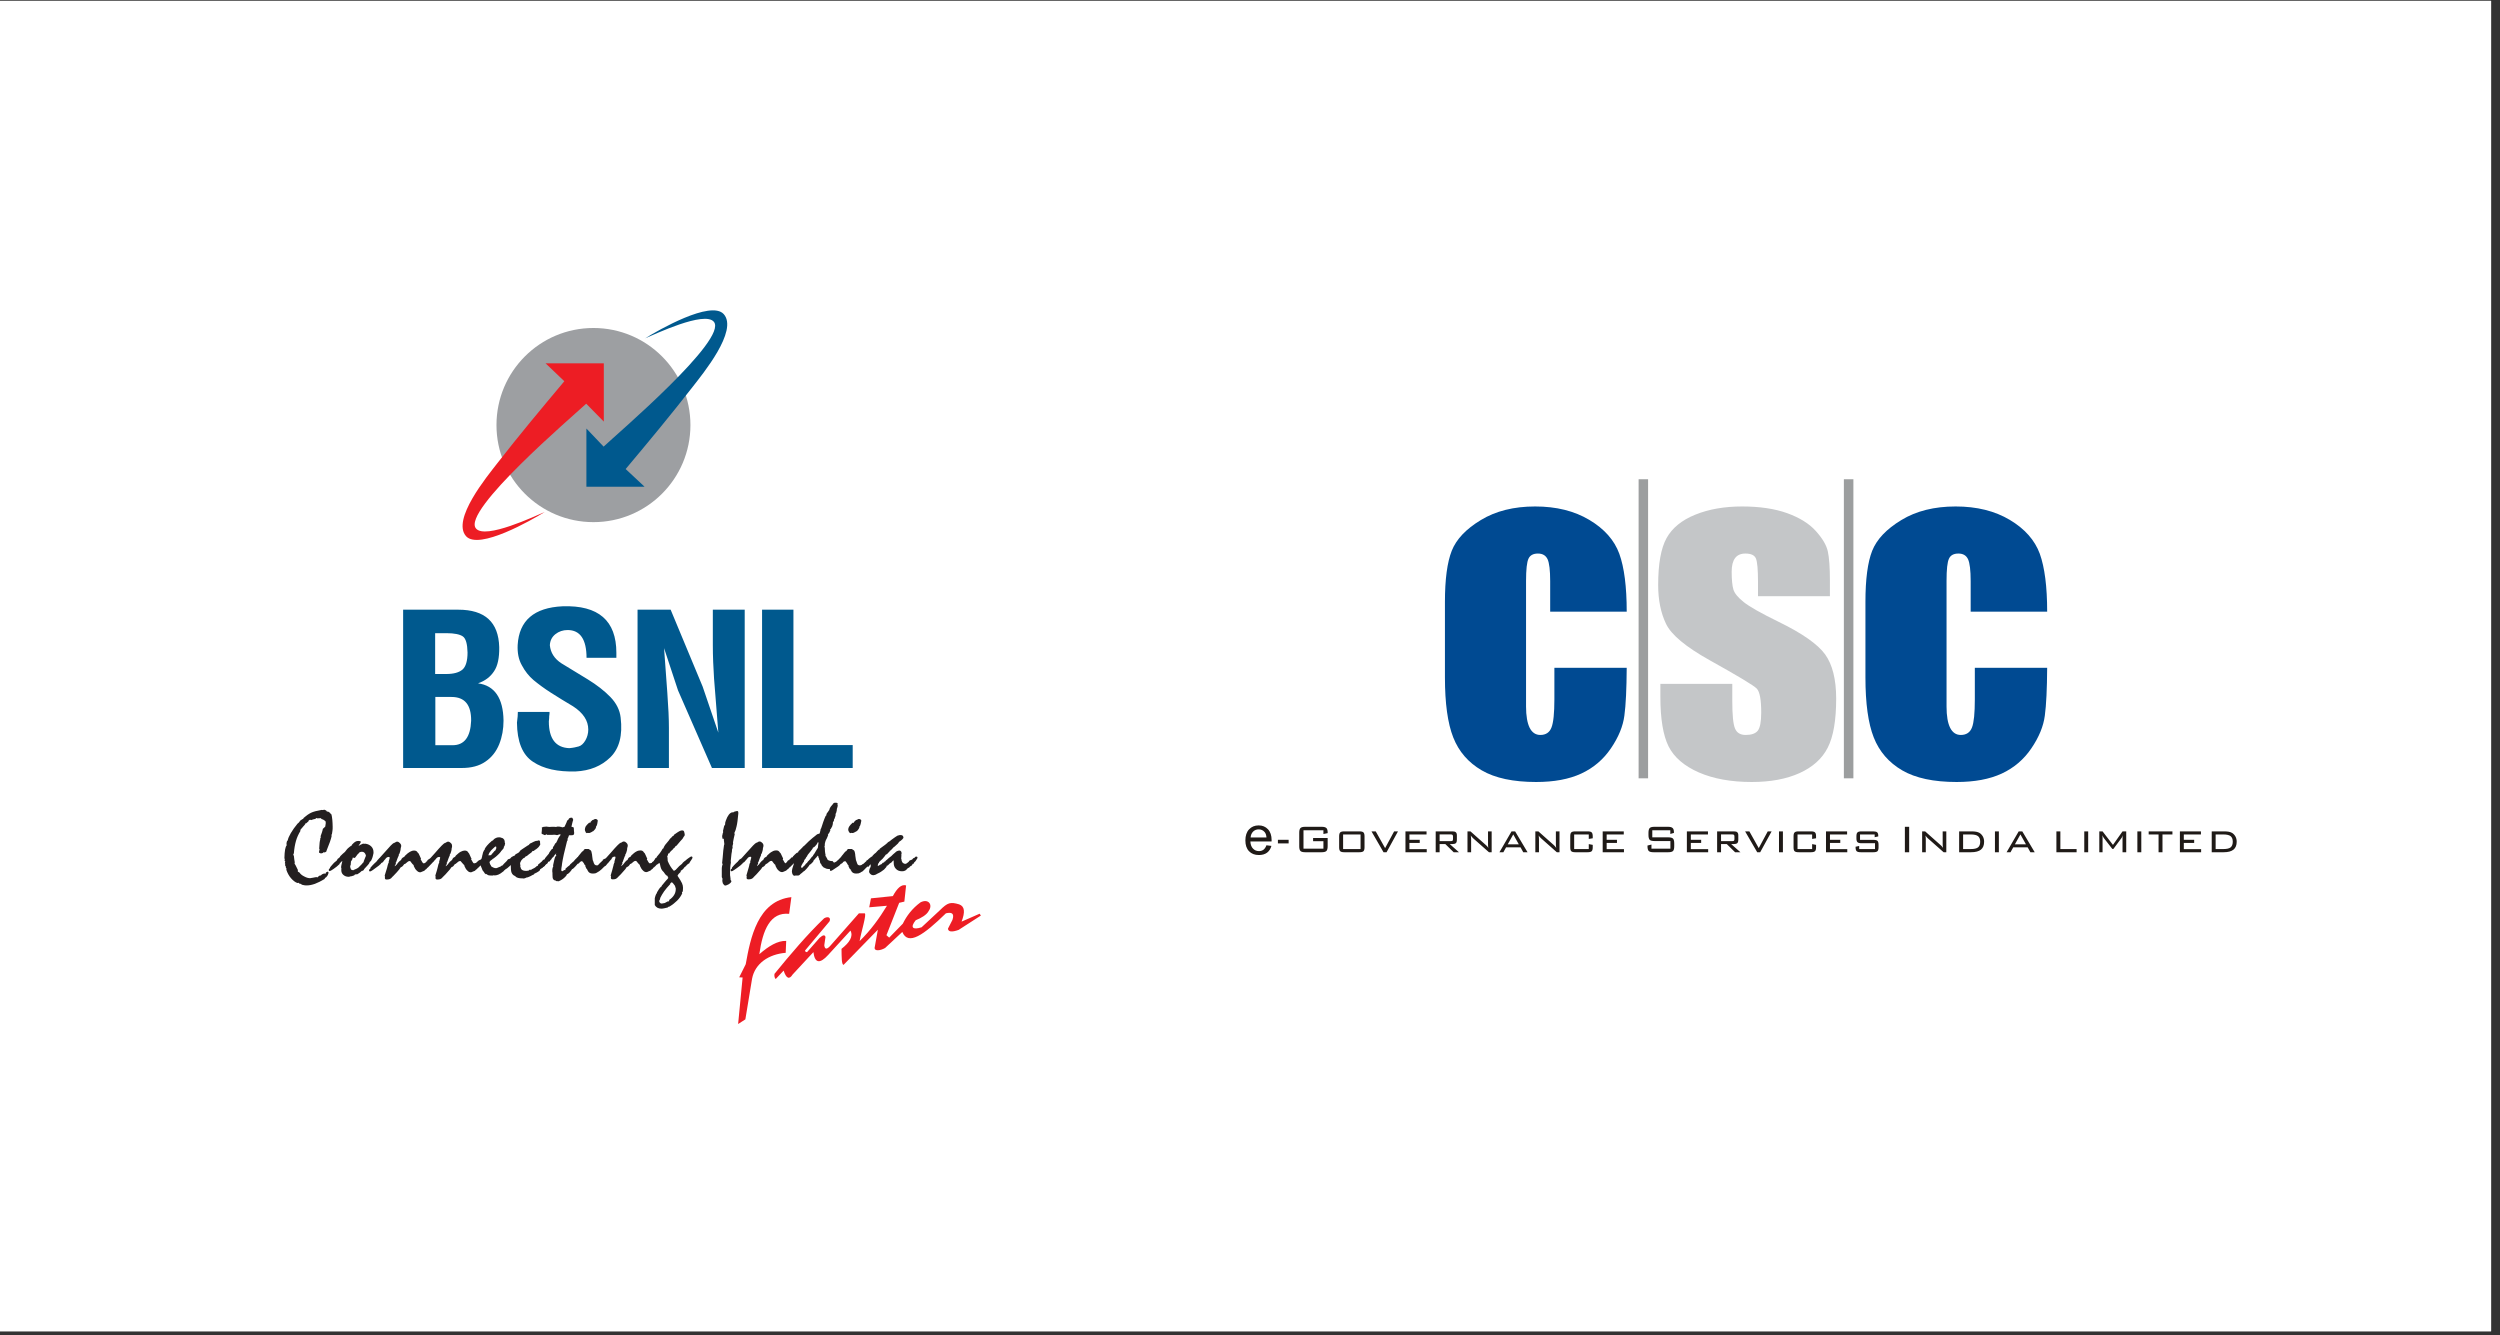 <svg xmlns="http://www.w3.org/2000/svg" xmlns:xlink="http://www.w3.org/1999/xlink" width="279" zoomAndPan="magnify" viewBox="0 0 209.25 111.75" height="149" preserveAspectRatio="xMidYMid meet" version="1.0"><rect x="0" y="0" width="209.25" height="111.75" fill="#333333" stroke="none"/><defs><clipPath id="686c8856db"><path d="M 0 0.074 L 208.504 0.074 L 208.504 111.426 L 0 111.426 Z M 0 0.074 " clip-rule="nonzero"/></clipPath><clipPath id="08eef74297"><path d="M 23.805 67 L 47 67 L 47 75 L 23.805 75 Z M 23.805 67 " clip-rule="nonzero"/></clipPath><clipPath id="664e5ebc76"><path d="M 49 25.953 L 61 25.953 L 61 41 L 49 41 Z M 49 25.953 " clip-rule="nonzero"/></clipPath><clipPath id="6d52b2542c"><path d="M 61 75 L 67 75 L 67 85.738 L 61 85.738 Z M 61 75 " clip-rule="nonzero"/></clipPath><clipPath id="4ae5b6830c"><path d="M 64 74 L 82.098 74 L 82.098 82 L 64 82 Z M 64 74 " clip-rule="nonzero"/></clipPath><clipPath id="8044a108f1"><path d="M 104 69 L 187.953 69 L 187.953 72 L 104 72 Z M 104 69 " clip-rule="nonzero"/></clipPath></defs><g clip-path="url(#686c8856db)"><path fill="#ffffff" d="M 0 0.074 L 208.504 0.074 L 208.504 111.426 L 0 111.426 Z M 0 0.074 " fill-opacity="1" fill-rule="nonzero"/><path fill="#ffffff" d="M 0 0.074 L 208.504 0.074 L 208.504 111.426 L 0 111.426 Z M 0 0.074 " fill-opacity="1" fill-rule="nonzero"/></g><g clip-path="url(#08eef74297)"><path fill="#231f20" d="M 44.426 72.84 L 44.496 72.766 C 44.582 72.723 44.656 72.695 44.727 72.652 C 44.801 72.609 44.855 72.562 44.914 72.508 C 44.957 72.508 44.984 72.492 45.016 72.465 C 45.043 72.434 45.074 72.406 45.086 72.348 C 45.129 72.305 45.172 72.277 45.219 72.246 C 45.262 72.219 45.305 72.188 45.348 72.145 L 45.406 72.133 C 45.418 72.102 45.418 72.09 45.434 72.074 C 45.449 72.059 45.461 72.043 45.477 72.043 L 45.547 71.973 L 45.68 71.887 C 45.75 71.844 45.824 71.801 45.879 71.758 C 45.938 71.711 45.98 71.699 45.98 71.699 C 45.996 71.699 46.012 71.699 46.023 71.711 C 46.039 71.727 46.039 71.742 46.039 71.742 C 46.039 71.758 46.023 71.758 46.023 71.785 C 46.012 71.801 45.996 71.812 45.996 71.844 C 45.996 71.844 45.996 71.855 46.012 71.871 C 46.012 71.887 46.023 71.902 46.023 71.914 C 46.023 71.93 46.012 71.957 45.965 72 C 45.938 72.043 45.91 72.074 45.879 72.102 L 45.793 72.219 C 45.75 72.23 45.691 72.289 45.648 72.363 C 45.594 72.434 45.547 72.477 45.52 72.508 L 45.418 72.609 C 45.406 72.621 45.391 72.652 45.375 72.652 L 45.305 72.695 C 45.262 72.707 45.23 72.723 45.219 72.75 C 45.203 72.781 45.188 72.809 45.172 72.867 C 45.145 72.895 45.117 72.91 45.074 72.941 C 45.031 72.969 44.973 73.012 44.887 73.055 L 44.855 73.055 L 44.844 73.082 L 44.754 73.098 C 44.742 73.141 44.711 73.172 44.684 73.184 C 44.656 73.215 44.625 73.227 44.598 73.227 C 44.523 73.27 44.438 73.316 44.379 73.344 C 44.309 73.371 44.25 73.402 44.18 73.43 L 44.078 73.445 C 44.035 73.473 43.992 73.488 43.949 73.504 C 43.906 73.516 43.863 73.531 43.82 73.531 L 43.703 73.516 L 43.617 73.516 C 43.543 73.516 43.473 73.504 43.398 73.488 C 43.328 73.473 43.258 73.445 43.184 73.402 L 43.125 73.328 C 42.98 73.285 42.883 73.184 42.824 73.055 C 42.766 72.926 42.75 72.695 42.75 72.348 C 42.707 72.391 42.664 72.434 42.605 72.465 C 42.551 72.492 42.492 72.52 42.406 72.535 L 42.348 72.621 C 42.277 72.664 42.219 72.695 42.176 72.707 C 42.133 72.723 42.102 72.738 42.074 72.738 L 42.016 72.695 C 42.031 72.68 42.031 72.664 42.031 72.652 L 42.031 72.621 L 42.016 72.609 C 42.016 72.594 42 72.594 41.988 72.562 L 42 72.508 C 42 72.508 42.016 72.492 42.031 72.465 C 42.133 72.332 42.262 72.219 42.391 72.09 L 42.465 72 L 42.492 71.957 C 42.492 71.945 42.508 71.93 42.52 71.93 C 42.535 71.914 42.551 71.914 42.578 71.902 L 42.637 71.887 C 42.664 71.887 42.68 71.871 42.707 71.855 C 42.723 71.844 42.75 71.812 42.781 71.77 C 42.809 71.742 42.84 71.711 42.883 71.699 C 42.926 71.668 42.953 71.656 42.996 71.641 C 43.039 71.625 43.07 71.613 43.098 71.598 C 43.113 71.582 43.125 71.555 43.141 71.512 C 43.227 71.469 43.301 71.426 43.355 71.395 C 43.414 71.367 43.457 71.324 43.488 71.281 L 43.531 71.207 C 43.617 71.137 43.719 71.062 43.832 70.992 C 43.934 70.918 44.051 70.848 44.18 70.762 L 44.25 70.73 C 44.281 70.688 44.309 70.66 44.336 70.629 C 44.367 70.602 44.41 70.574 44.469 70.559 C 44.496 70.543 44.566 70.516 44.668 70.457 C 44.77 70.398 44.887 70.371 44.984 70.371 L 45 70.371 C 45.031 70.355 45.043 70.355 45.059 70.344 L 45.102 70.344 C 45.129 70.344 45.145 70.344 45.16 70.355 C 45.172 70.371 45.188 70.398 45.203 70.441 L 45.203 70.559 C 45.203 70.574 45.203 70.602 45.219 70.645 L 45.219 70.688 C 45.172 70.773 45.129 70.848 45.074 70.906 C 45.016 70.961 44.941 71.035 44.855 71.094 L 44.77 71.137 L 44.684 71.223 L 44.582 71.223 L 44.48 71.352 C 44.41 71.41 44.336 71.453 44.281 71.496 C 44.223 71.539 44.164 71.598 44.105 71.641 L 43.977 71.699 L 43.918 71.785 C 43.82 71.812 43.73 71.887 43.645 72 C 43.574 72.117 43.531 72.203 43.531 72.289 C 43.531 72.305 43.531 72.332 43.543 72.363 C 43.543 72.391 43.559 72.406 43.559 72.449 L 43.543 72.535 L 43.574 72.594 C 43.586 72.695 43.645 72.781 43.719 72.824 C 43.789 72.867 43.891 72.895 44.035 72.895 C 44.051 72.895 44.078 72.895 44.137 72.883 C 44.191 72.883 44.223 72.867 44.25 72.867 L 44.324 72.797 L 44.426 72.797 Z M 40.258 72.52 L 40.242 72.434 L 40.129 72.52 L 40.07 72.562 L 39.984 72.637 C 39.941 72.664 39.898 72.68 39.883 72.695 C 39.855 72.707 39.84 72.723 39.824 72.738 L 39.781 72.781 L 39.695 72.824 C 39.68 72.852 39.668 72.883 39.637 72.895 C 39.609 72.91 39.566 72.91 39.508 72.91 C 39.48 72.91 39.465 72.91 39.449 72.895 C 39.449 72.895 39.434 72.867 39.434 72.84 C 39.434 72.797 39.449 72.766 39.465 72.75 C 39.48 72.738 39.508 72.723 39.535 72.695 L 39.535 72.609 L 39.621 72.52 C 39.652 72.492 39.68 72.449 39.723 72.406 L 39.797 72.32 L 39.855 72.289 C 39.867 72.246 39.898 72.219 39.926 72.188 C 39.953 72.16 39.996 72.145 40.043 72.117 L 40.07 72.059 L 40.184 71.988 L 40.285 71.902 C 40.285 71.902 40.301 71.887 40.301 71.871 C 40.301 71.855 40.316 71.844 40.316 71.828 L 40.316 71.801 L 40.359 71.711 L 40.344 71.668 L 40.371 71.598 C 40.387 71.496 40.414 71.41 40.43 71.352 C 40.461 71.281 40.488 71.223 40.516 71.164 L 40.574 71.137 L 40.559 71.078 C 40.617 70.961 40.691 70.863 40.777 70.762 C 40.863 70.66 40.992 70.531 41.18 70.371 L 41.223 70.371 L 41.254 70.328 L 41.297 70.312 L 41.324 70.254 C 41.395 70.199 41.469 70.152 41.539 70.125 C 41.613 70.098 41.684 70.082 41.77 70.082 L 41.844 70.082 C 41.859 70.082 41.871 70.082 41.887 70.098 L 41.93 70.109 L 42.102 70.168 L 42.16 70.242 L 42.188 70.254 C 42.203 70.297 42.219 70.344 42.234 70.371 C 42.246 70.398 42.246 70.43 42.246 70.441 L 42.246 70.516 L 42.277 70.574 L 42.262 70.672 L 42.234 70.789 L 42.176 70.875 L 42.16 70.977 C 42.145 71.02 42.117 71.051 42.074 71.094 C 42.047 71.137 42 71.18 41.945 71.238 L 41.914 71.293 C 41.844 71.383 41.77 71.469 41.672 71.555 C 41.582 71.641 41.469 71.742 41.309 71.855 L 41.238 71.887 L 41.207 71.93 L 41.066 72.031 L 41.008 72.102 L 40.977 72.133 L 40.977 72.16 C 40.977 72.188 40.977 72.219 40.992 72.246 C 41.008 72.277 41.02 72.32 41.035 72.363 L 41.078 72.422 L 41.109 72.508 C 41.18 72.562 41.254 72.594 41.309 72.621 C 41.383 72.652 41.441 72.664 41.496 72.664 C 41.539 72.664 41.582 72.664 41.629 72.637 C 41.672 72.621 41.727 72.594 41.801 72.562 L 41.859 72.551 L 42 72.449 L 42.117 72.449 L 42.145 72.375 C 42.16 72.363 42.188 72.332 42.246 72.289 C 42.305 72.23 42.363 72.188 42.406 72.145 L 42.477 72.117 L 42.52 72.043 C 42.551 72.016 42.594 72 42.637 71.973 L 42.766 71.93 C 42.793 71.887 42.824 71.855 42.852 71.844 C 42.883 71.812 42.926 71.801 42.969 71.785 L 43.039 71.711 C 43.07 71.699 43.082 71.699 43.113 71.699 C 43.125 71.699 43.156 71.684 43.156 71.684 C 43.184 71.684 43.215 71.684 43.227 71.699 C 43.242 71.711 43.242 71.727 43.242 71.758 C 43.242 71.77 43.242 71.785 43.227 71.812 C 43.215 71.828 43.215 71.855 43.199 71.871 L 43.184 71.93 C 43.168 71.957 43.141 72 43.098 72.043 C 43.055 72.09 43.012 72.133 42.938 72.188 L 42.938 72.219 C 42.938 72.246 42.926 72.277 42.91 72.289 C 42.895 72.305 42.867 72.32 42.809 72.32 C 42.766 72.391 42.695 72.477 42.562 72.578 C 42.52 72.609 42.492 72.637 42.477 72.652 L 42.406 72.707 L 42.363 72.723 C 42.332 72.738 42.32 72.766 42.289 72.781 C 42.262 72.797 42.234 72.84 42.188 72.867 L 42.145 72.926 L 42.047 72.996 C 41.957 73.082 41.844 73.141 41.727 73.199 C 41.613 73.242 41.527 73.27 41.441 73.27 L 41.395 73.27 L 41.297 73.258 L 41.254 73.285 L 41.137 73.285 C 41.035 73.285 40.949 73.27 40.879 73.258 C 40.805 73.227 40.762 73.199 40.719 73.156 L 40.66 73.172 L 40.559 73.082 L 40.504 72.984 L 40.461 72.938 C 40.43 72.895 40.414 72.867 40.387 72.84 C 40.371 72.809 40.359 72.766 40.344 72.723 Z M 41.395 71.223 L 41.469 71.18 C 41.469 71.148 41.484 71.121 41.512 71.078 C 41.539 71.035 41.539 70.992 41.539 70.934 C 41.539 70.891 41.527 70.875 41.527 70.863 C 41.527 70.863 41.512 70.848 41.496 70.848 L 41.484 70.848 L 41.41 70.891 L 41.254 71.035 L 41.094 71.191 L 40.949 71.395 C 40.934 71.426 40.922 71.453 40.906 71.496 C 40.891 71.523 40.891 71.555 40.891 71.582 L 40.891 71.598 L 40.934 71.598 C 40.949 71.598 40.949 71.582 40.977 71.582 L 41.078 71.582 C 41.094 71.582 41.109 71.57 41.121 71.555 L 41.164 71.48 L 41.238 71.41 Z M 35.988 71.855 L 36.047 71.801 C 36.133 71.699 36.262 71.555 36.422 71.383 C 36.867 70.863 37.145 70.586 37.23 70.559 L 37.316 70.531 L 37.402 70.473 L 37.504 70.441 L 37.562 70.457 L 37.617 70.473 C 37.707 70.531 37.762 70.586 37.793 70.629 C 37.82 70.672 37.836 70.73 37.836 70.789 L 37.836 70.891 C 37.836 70.918 37.82 70.961 37.805 71.004 L 37.793 71.148 C 37.777 71.207 37.762 71.266 37.75 71.309 L 37.707 71.438 L 37.648 71.523 L 37.648 71.598 C 37.617 71.668 37.574 71.742 37.547 71.828 C 37.52 71.914 37.477 72.031 37.418 72.188 L 37.375 72.219 L 37.387 72.23 C 37.402 72.246 37.402 72.262 37.402 72.289 C 37.402 72.32 37.387 72.348 37.359 72.375 C 37.332 72.406 37.316 72.449 37.316 72.477 L 37.316 72.508 L 37.488 72.348 C 37.52 72.289 37.562 72.246 37.605 72.188 C 37.648 72.133 37.707 72.09 37.762 72.031 L 37.82 72 L 37.848 71.957 L 37.863 71.914 C 37.879 71.887 37.895 71.855 37.906 71.844 C 37.922 71.812 37.938 71.801 37.965 71.785 L 38.094 71.711 L 38.152 71.613 C 38.312 71.469 38.441 71.352 38.555 71.293 C 38.688 71.223 38.801 71.191 38.902 71.191 C 38.973 71.191 39.047 71.207 39.09 71.238 C 39.133 71.266 39.176 71.309 39.191 71.352 L 39.262 71.438 C 39.277 71.48 39.32 71.555 39.363 71.656 C 39.406 71.758 39.434 71.828 39.465 71.871 L 39.434 71.957 C 39.465 71.973 39.508 72.031 39.551 72.133 C 39.594 72.219 39.637 72.262 39.695 72.262 C 39.711 72.262 39.723 72.262 39.754 72.246 C 39.766 72.246 39.797 72.23 39.824 72.23 L 39.867 72.219 L 39.898 72.16 L 39.996 72.09 L 40.07 72.016 C 40.172 71.988 40.285 71.93 40.402 71.844 C 40.531 71.758 40.617 71.699 40.66 71.699 C 40.691 71.699 40.703 71.699 40.719 71.711 C 40.734 71.727 40.734 71.742 40.734 71.785 C 40.734 71.785 40.734 71.801 40.719 71.828 C 40.703 71.855 40.703 71.902 40.691 71.93 L 40.633 71.988 C 40.559 72.074 40.473 72.176 40.387 72.262 C 40.301 72.348 40.199 72.449 40.098 72.562 L 40.055 72.609 L 39.984 72.652 C 39.969 72.707 39.91 72.75 39.84 72.797 C 39.824 72.809 39.809 72.809 39.809 72.824 L 39.754 72.883 L 39.578 72.953 C 39.535 72.969 39.508 72.984 39.48 72.996 C 39.449 73.012 39.434 73.012 39.406 73.012 C 39.305 73.012 39.203 72.969 39.117 72.867 C 39.016 72.781 38.945 72.652 38.875 72.492 L 38.859 72.406 C 38.801 72.363 38.758 72.32 38.715 72.262 C 38.672 72.203 38.613 72.16 38.57 72.09 C 38.555 72.074 38.543 72.074 38.527 72.074 L 38.484 72.074 C 38.453 72.074 38.41 72.09 38.367 72.117 C 38.324 72.145 38.254 72.203 38.137 72.305 L 38.066 72.332 L 37.992 72.434 C 37.965 72.477 37.938 72.508 37.895 72.535 C 37.848 72.562 37.82 72.578 37.777 72.594 L 37.66 72.766 C 37.504 72.953 37.375 73.098 37.289 73.184 C 37.199 73.285 37.129 73.344 37.07 73.402 C 37 73.488 36.941 73.547 36.867 73.574 C 36.797 73.602 36.711 73.617 36.609 73.617 C 36.551 73.617 36.508 73.602 36.496 73.59 C 36.48 73.574 36.449 73.547 36.449 73.488 L 36.465 73.371 L 36.438 73.328 L 36.449 73.242 C 36.539 72.969 36.594 72.766 36.625 72.637 C 36.668 72.492 36.684 72.422 36.684 72.391 C 36.684 72.391 36.684 72.375 36.695 72.348 C 36.711 72.32 36.727 72.289 36.727 72.262 L 36.77 72.188 C 36.77 72.176 36.754 72.16 36.754 72.16 L 36.754 72.133 C 36.754 72.117 36.77 72.059 36.797 71.973 C 36.824 71.887 36.84 71.828 36.84 71.77 C 36.84 71.758 36.84 71.742 36.812 71.742 C 36.797 71.727 36.781 71.727 36.754 71.727 C 36.668 71.727 36.582 71.77 36.523 71.844 C 36.465 71.93 36.422 71.973 36.406 71.973 L 36.293 72.117 L 36.191 72.203 L 36.133 72.219 L 36.105 72.246 L 36.074 72.289 L 36.047 72.332 C 36.02 72.348 36.004 72.363 35.988 72.363 L 35.961 72.391 L 35.891 72.465 C 35.688 72.621 35.516 72.738 35.398 72.824 C 35.281 72.91 35.211 72.941 35.168 72.941 C 35.141 72.941 35.125 72.941 35.109 72.91 C 35.098 72.895 35.082 72.867 35.082 72.852 C 35.082 72.824 35.098 72.797 35.109 72.781 C 35.125 72.75 35.152 72.738 35.195 72.707 L 35.195 72.637 C 35.312 72.492 35.426 72.375 35.527 72.277 C 35.629 72.176 35.688 72.133 35.703 72.133 C 35.703 72.133 35.703 72.117 35.688 72.102 C 35.688 72.09 35.688 72.09 35.703 72.09 L 35.73 72.09 C 35.746 72.09 35.758 72.09 35.758 72.074 C 35.773 72.059 35.773 72.031 35.773 72 L 35.832 71.957 Z M 31.723 71.855 L 31.781 71.801 C 31.867 71.699 31.996 71.555 32.156 71.383 C 32.602 70.863 32.875 70.586 32.961 70.559 L 33.047 70.531 L 33.137 70.473 L 33.234 70.441 L 33.352 70.473 C 33.438 70.531 33.496 70.586 33.523 70.629 C 33.555 70.672 33.582 70.73 33.582 70.789 C 33.582 70.816 33.582 70.863 33.566 70.891 C 33.555 70.918 33.555 70.961 33.539 71.004 L 33.523 71.148 C 33.512 71.207 33.496 71.266 33.48 71.309 L 33.438 71.438 L 33.379 71.523 L 33.379 71.598 C 33.352 71.668 33.309 71.742 33.277 71.828 C 33.25 71.914 33.207 72.031 33.148 72.188 L 33.105 72.219 C 33.105 72.219 33.105 72.23 33.121 72.23 C 33.121 72.246 33.137 72.262 33.137 72.289 C 33.137 72.32 33.121 72.348 33.09 72.375 C 33.062 72.406 33.047 72.449 33.047 72.477 L 33.047 72.508 L 33.223 72.348 C 33.25 72.289 33.293 72.246 33.336 72.188 C 33.379 72.133 33.438 72.09 33.496 72.031 L 33.555 72 L 33.582 71.957 L 33.598 71.914 C 33.609 71.887 33.625 71.855 33.652 71.844 C 33.668 71.812 33.684 71.801 33.711 71.785 L 33.84 71.711 L 33.914 71.613 C 34.059 71.469 34.203 71.352 34.316 71.293 C 34.434 71.223 34.547 71.191 34.664 71.191 C 34.734 71.191 34.809 71.207 34.852 71.238 C 34.895 71.266 34.938 71.309 34.953 71.352 L 35.039 71.438 C 35.051 71.48 35.098 71.555 35.141 71.656 C 35.184 71.758 35.227 71.828 35.238 71.871 L 35.211 71.957 C 35.238 71.973 35.281 72.031 35.328 72.133 C 35.371 72.219 35.414 72.262 35.469 72.262 C 35.484 72.262 35.5 72.262 35.527 72.246 C 35.543 72.246 35.57 72.23 35.602 72.23 L 35.629 72.219 L 35.656 72.16 L 35.758 72.09 L 35.832 72.016 C 35.934 71.988 36.031 71.93 36.164 71.844 C 36.293 71.758 36.379 71.699 36.422 71.699 C 36.449 71.699 36.465 71.699 36.48 71.711 C 36.496 71.727 36.496 71.742 36.496 71.785 C 36.496 71.785 36.496 71.801 36.48 71.828 C 36.465 71.855 36.465 71.902 36.449 71.93 L 36.395 71.988 C 36.32 72.074 36.234 72.176 36.148 72.262 C 36.062 72.348 35.961 72.449 35.859 72.562 L 35.816 72.609 L 35.746 72.652 C 35.73 72.707 35.688 72.75 35.602 72.797 C 35.586 72.809 35.57 72.809 35.57 72.824 L 35.516 72.883 L 35.34 72.953 C 35.297 72.969 35.27 72.984 35.238 72.996 C 35.211 73.012 35.195 73.012 35.168 73.012 C 35.066 73.012 34.98 72.969 34.879 72.867 C 34.777 72.781 34.707 72.652 34.633 72.492 L 34.621 72.406 C 34.562 72.363 34.52 72.32 34.477 72.262 C 34.434 72.203 34.391 72.16 34.348 72.09 C 34.332 72.074 34.316 72.074 34.305 72.074 L 34.258 72.074 C 34.23 72.074 34.188 72.09 34.145 72.117 C 34.102 72.145 34.027 72.203 33.914 72.305 L 33.828 72.332 L 33.754 72.434 C 33.727 72.477 33.695 72.508 33.652 72.535 C 33.625 72.562 33.582 72.578 33.539 72.594 L 33.422 72.766 C 33.266 72.953 33.137 73.098 33.047 73.184 C 32.961 73.285 32.891 73.344 32.832 73.402 C 32.773 73.488 32.703 73.547 32.629 73.574 C 32.559 73.602 32.473 73.617 32.371 73.617 C 32.312 73.617 32.27 73.602 32.254 73.59 C 32.242 73.574 32.211 73.547 32.211 73.488 L 32.227 73.371 L 32.199 73.328 L 32.211 73.242 C 32.297 72.969 32.355 72.766 32.398 72.637 C 32.441 72.492 32.457 72.422 32.457 72.391 C 32.457 72.391 32.457 72.375 32.473 72.348 C 32.484 72.32 32.484 72.289 32.5 72.262 L 32.543 72.188 C 32.543 72.176 32.531 72.16 32.531 72.16 L 32.531 72.133 C 32.531 72.117 32.543 72.059 32.574 71.973 C 32.602 71.887 32.617 71.828 32.617 71.77 C 32.617 71.758 32.602 71.742 32.586 71.742 C 32.574 71.727 32.559 71.727 32.531 71.727 C 32.441 71.727 32.355 71.77 32.297 71.844 C 32.242 71.93 32.199 71.973 32.184 71.973 L 32.082 72.117 L 31.996 72.203 L 31.938 72.219 L 31.91 72.246 L 31.879 72.289 L 31.852 72.332 C 31.824 72.348 31.809 72.363 31.793 72.363 C 31.781 72.375 31.781 72.375 31.781 72.391 L 31.691 72.465 C 31.492 72.621 31.332 72.738 31.203 72.824 C 31.086 72.91 31 72.941 30.973 72.941 C 30.945 72.941 30.93 72.941 30.914 72.91 C 30.898 72.895 30.887 72.867 30.887 72.852 C 30.887 72.824 30.898 72.797 30.914 72.781 C 30.93 72.75 30.957 72.738 31 72.707 L 31 72.637 C 31.117 72.492 31.23 72.375 31.332 72.277 C 31.434 72.176 31.492 72.133 31.504 72.133 C 31.504 72.133 31.504 72.117 31.492 72.102 C 31.492 72.09 31.492 72.09 31.504 72.09 L 31.535 72.09 C 31.551 72.09 31.562 72.09 31.562 72.074 C 31.578 72.059 31.578 72.031 31.578 72 L 31.637 71.957 Z M 28.422 72.32 C 28.277 72.465 28.117 72.594 27.93 72.723 C 27.742 72.852 27.641 72.91 27.598 72.91 C 27.586 72.91 27.555 72.895 27.539 72.883 C 27.527 72.867 27.512 72.84 27.512 72.824 C 27.512 72.797 27.527 72.766 27.539 72.738 C 27.555 72.707 27.586 72.695 27.629 72.664 L 27.629 72.594 C 27.742 72.449 27.859 72.332 27.945 72.23 C 28.047 72.133 28.102 72.09 28.117 72.09 C 28.16 72.059 28.203 72.016 28.234 71.945 C 28.246 71.914 28.262 71.902 28.262 71.887 L 28.348 71.828 L 28.406 71.77 L 28.449 71.742 L 28.477 71.668 L 28.68 71.469 L 28.867 71.309 L 29.027 71.105 C 29.07 71.051 29.125 70.992 29.184 70.949 C 29.242 70.906 29.301 70.848 29.371 70.805 L 29.445 70.762 L 29.457 70.703 C 29.59 70.559 29.688 70.473 29.762 70.441 C 29.832 70.398 29.906 70.387 30.008 70.387 C 30.062 70.387 30.105 70.398 30.152 70.414 C 30.195 70.43 30.207 70.457 30.207 70.473 C 30.207 70.473 30.18 70.516 30.137 70.602 C 30.094 70.672 30.035 70.746 30.008 70.805 L 30.18 70.703 L 30.281 70.66 C 30.293 70.645 30.324 70.645 30.336 70.629 C 30.352 70.629 30.383 70.617 30.41 70.617 L 30.469 70.617 C 30.48 70.617 30.496 70.617 30.496 70.629 L 30.582 70.617 C 30.785 70.645 30.945 70.719 31.074 70.848 C 31.203 70.977 31.262 71.137 31.262 71.324 L 31.262 71.41 L 31.219 71.598 L 31.203 71.668 L 31.16 71.812 L 31.074 72.016 L 31.016 72.09 L 30.945 72.145 L 30.914 72.23 C 30.914 72.246 30.871 72.305 30.801 72.391 C 30.727 72.477 30.613 72.594 30.496 72.723 L 30.426 72.84 L 30.352 72.883 L 30.281 72.895 L 30.195 72.969 C 30.152 73.012 30.105 73.055 30.051 73.082 L 29.918 73.172 L 29.777 73.184 L 29.703 73.199 L 29.645 73.27 C 29.602 73.285 29.559 73.301 29.5 73.316 C 29.445 73.328 29.414 73.344 29.414 73.344 L 29.344 73.344 C 29.328 73.359 29.301 73.371 29.27 73.371 C 29.242 73.387 29.215 73.387 29.172 73.387 C 28.996 73.387 28.852 73.328 28.738 73.227 C 28.621 73.129 28.566 72.996 28.566 72.824 L 28.566 72.781 L 28.578 72.723 C 28.578 72.707 28.566 72.68 28.566 72.664 C 28.551 72.621 28.551 72.594 28.551 72.562 C 28.551 72.52 28.578 72.375 28.637 72.145 L 28.652 72.059 L 28.594 72.102 L 28.52 72.188 L 28.449 72.23 Z M 29.371 72.117 L 29.371 72.203 L 29.359 72.289 L 29.359 72.363 L 29.328 72.449 C 29.328 72.465 29.328 72.465 29.312 72.477 L 29.312 72.535 C 29.312 72.562 29.312 72.594 29.328 72.621 C 29.328 72.652 29.344 72.68 29.359 72.707 L 29.359 72.738 C 29.371 72.766 29.402 72.781 29.414 72.797 C 29.43 72.809 29.457 72.824 29.488 72.824 L 29.574 72.84 C 29.602 72.809 29.645 72.797 29.719 72.766 C 29.789 72.738 29.848 72.707 29.875 72.695 L 29.992 72.621 L 30.293 72.32 L 30.395 72.188 L 30.453 72.16 L 30.438 72.09 L 30.469 72.031 C 30.496 71.973 30.539 71.871 30.598 71.699 L 30.613 71.684 L 30.625 71.582 C 30.582 71.469 30.539 71.395 30.48 71.352 C 30.426 71.309 30.367 71.293 30.293 71.293 L 30.238 71.293 C 30.223 71.293 30.195 71.309 30.18 71.309 L 30.094 71.336 L 30.035 71.41 C 29.965 71.469 29.891 71.539 29.832 71.641 C 29.762 71.742 29.719 71.801 29.676 71.812 L 29.574 71.785 L 29.516 71.785 C 29.516 71.828 29.516 71.855 29.5 71.871 C 29.5 71.902 29.488 71.914 29.488 71.93 Z M 27.426 72.953 C 27.453 72.969 27.484 72.984 27.484 72.996 C 27.496 73.012 27.496 73.027 27.496 73.055 C 27.496 73.07 27.496 73.082 27.484 73.113 C 27.469 73.141 27.469 73.172 27.453 73.199 C 27.441 73.242 27.41 73.285 27.383 73.328 C 27.352 73.371 27.324 73.402 27.281 73.445 L 27.211 73.473 L 27.164 73.574 C 26.879 73.746 26.617 73.879 26.359 73.977 C 26.098 74.066 25.883 74.109 25.68 74.109 C 25.609 74.109 25.535 74.109 25.465 74.094 C 25.391 74.078 25.32 74.066 25.262 74.051 L 25.176 73.965 L 25.105 73.992 L 25.004 73.891 L 24.887 73.906 C 24.715 73.848 24.527 73.703 24.355 73.504 C 24.18 73.301 24.051 73.055 23.965 72.797 L 23.98 72.695 L 23.922 72.621 L 23.938 72.535 L 23.879 72.492 L 23.863 72.363 L 23.879 72.289 L 23.836 72.246 L 23.879 72.102 L 23.82 72.059 L 23.836 71.914 L 23.805 71.828 C 23.805 71.523 23.836 71.293 23.863 71.105 C 23.895 70.934 23.938 70.816 23.992 70.762 L 23.98 70.574 L 24.023 70.398 L 24.082 70.344 C 24.109 70.184 24.195 69.98 24.34 69.734 C 24.484 69.492 24.672 69.215 24.902 68.941 L 25.02 68.84 L 25.133 68.684 L 25.305 68.566 L 25.379 68.539 L 25.406 68.465 C 25.625 68.277 25.824 68.133 26.027 68.031 C 26.23 67.934 26.516 67.859 26.922 67.789 L 27.008 67.801 L 27.152 67.773 L 27.309 67.844 L 27.352 67.918 L 27.496 67.945 L 27.656 68.062 L 27.656 68.105 L 27.742 68.164 C 27.773 68.293 27.801 68.453 27.816 68.625 C 27.828 68.797 27.844 68.984 27.844 69.203 C 27.844 69.316 27.844 69.434 27.828 69.52 C 27.816 69.621 27.801 69.707 27.785 69.809 L 27.742 69.879 L 27.758 69.98 C 27.727 70.109 27.684 70.285 27.613 70.473 C 27.539 70.66 27.453 70.906 27.34 71.18 L 27.309 71.281 L 27.18 71.352 L 27.094 71.324 L 27.023 71.395 L 26.848 71.438 L 26.793 71.395 L 26.719 71.395 L 26.703 71.207 L 26.762 71.148 L 26.719 71.051 L 26.719 70.977 C 26.734 70.617 26.762 70.387 26.805 70.27 L 26.793 70.211 L 26.848 70.098 L 26.836 69.98 C 26.863 69.895 26.906 69.809 26.934 69.707 C 26.965 69.605 27.008 69.492 27.023 69.375 L 27.223 69.188 L 27.266 68.898 L 27.254 68.754 C 27.195 68.695 27.137 68.652 27.094 68.625 C 27.035 68.598 26.98 68.566 26.906 68.551 L 26.863 68.48 L 26.559 68.496 L 26.473 68.465 L 26.402 68.539 C 26.344 68.551 26.273 68.566 26.215 68.582 C 26.156 68.598 26.098 68.625 26.043 68.641 L 25.953 68.609 L 25.84 68.668 L 25.824 68.738 L 25.625 68.914 L 25.566 68.914 L 25.535 69 C 25.465 69.07 25.406 69.145 25.348 69.215 C 25.293 69.289 25.234 69.359 25.176 69.418 L 25.133 69.477 L 25.148 69.547 C 24.988 69.809 24.859 70.082 24.773 70.387 C 24.688 70.688 24.629 71.02 24.598 71.41 L 24.543 71.539 L 24.598 71.641 C 24.613 71.742 24.613 71.828 24.629 71.914 L 24.672 72.176 L 24.656 72.289 L 24.73 72.406 L 24.816 72.578 C 24.875 72.68 24.902 72.75 24.93 72.809 L 24.93 72.953 L 25.062 73.027 C 25.148 73.156 25.277 73.27 25.465 73.359 C 25.652 73.461 25.812 73.504 25.953 73.504 C 26 73.504 26.098 73.488 26.215 73.461 C 26.344 73.43 26.445 73.414 26.516 73.414 L 26.559 73.445 L 26.719 73.301 L 26.863 73.27 L 26.949 73.184 L 27.121 73.113 L 27.254 73.129 L 27.281 73.027 Z M 27.426 72.953 " fill-opacity="1" fill-rule="nonzero"/></g><path fill="#231f20" d="M 60.977 74.023 C 60.918 74.051 60.859 74.078 60.816 74.094 C 60.773 74.109 60.73 74.121 60.688 74.121 C 60.66 74.121 60.629 74.094 60.586 74.051 C 60.559 74.008 60.527 73.965 60.5 73.934 L 60.457 73.734 L 60.473 73.547 L 60.414 73.414 L 60.414 72.781 C 60.414 72.68 60.414 72.609 60.43 72.535 C 60.441 72.465 60.457 72.406 60.484 72.348 L 60.441 72.23 C 60.484 71.887 60.5 71.625 60.516 71.453 C 60.527 71.281 60.543 71.121 60.57 70.961 L 60.602 70.719 L 60.629 70.672 C 60.613 70.586 60.613 70.5 60.602 70.43 C 60.586 70.355 60.586 70.285 60.586 70.211 L 60.473 70.199 C 60.457 70.156 60.457 70.109 60.457 70.066 C 60.457 70.039 60.441 69.996 60.441 69.98 C 60.441 69.965 60.457 69.922 60.473 69.852 C 60.473 69.824 60.484 69.793 60.484 69.777 L 60.527 69.664 L 60.516 69.535 L 60.613 69.129 L 60.688 69.027 L 60.703 68.84 C 60.715 68.797 60.73 68.738 60.758 68.668 C 60.902 68.266 61.078 68.031 61.293 67.988 L 61.363 68.004 L 61.438 67.945 C 61.496 67.934 61.551 67.918 61.594 67.902 C 61.641 67.887 61.684 67.887 61.727 67.887 C 61.754 67.887 61.77 67.902 61.781 67.934 C 61.797 67.961 61.797 68.02 61.797 68.09 C 61.754 68.566 61.711 68.926 61.652 69.16 C 61.609 69.391 61.539 69.578 61.465 69.723 L 61.496 69.824 L 61.422 70.141 L 61.352 70.5 L 61.363 70.617 L 61.309 70.816 L 61.32 70.961 L 61.266 71.121 L 61.266 71.238 L 61.223 71.48 L 61.164 72.059 L 61.176 72.203 C 61.148 72.332 61.133 72.465 61.121 72.621 C 61.105 72.766 61.105 72.969 61.105 73.199 C 61.105 73.242 61.105 73.285 61.121 73.344 C 61.121 73.402 61.133 73.473 61.148 73.559 L 61.148 73.648 L 61.223 73.746 C 61.207 73.805 61.191 73.848 61.148 73.891 C 61.105 73.934 61.047 73.98 60.977 74.023 M 55.945 73.473 L 55.902 73.43 L 55.871 73.316 L 55.758 73.258 L 55.668 73.156 L 55.555 72.996 C 55.469 72.926 55.41 72.84 55.352 72.738 C 55.309 72.637 55.266 72.508 55.238 72.332 L 55.223 72.277 L 55.223 72.203 L 55.207 72.246 L 55.109 72.277 L 55.02 72.348 L 54.934 72.391 L 54.891 72.434 C 54.891 72.465 54.875 72.477 54.863 72.492 C 54.848 72.508 54.848 72.508 54.832 72.508 C 54.832 72.508 54.82 72.508 54.82 72.492 L 54.789 72.492 L 54.746 72.535 C 54.734 72.562 54.703 72.594 54.66 72.609 C 54.617 72.609 54.559 72.637 54.504 72.707 C 54.445 72.781 54.387 72.809 54.301 72.809 C 54.258 72.809 54.227 72.797 54.199 72.781 C 54.172 72.766 54.156 72.738 54.156 72.695 C 54.156 72.68 54.172 72.637 54.215 72.578 C 54.258 72.52 54.301 72.477 54.344 72.449 C 54.371 72.434 54.387 72.406 54.402 72.348 C 54.414 72.305 54.457 72.277 54.516 72.277 L 54.602 72.176 C 54.645 72.145 54.676 72.133 54.703 72.09 C 54.734 72.059 54.746 72.016 54.762 71.973 L 54.805 71.945 C 54.82 71.902 54.832 71.871 54.848 71.844 C 54.863 71.828 54.891 71.801 54.934 71.785 L 54.965 71.77 L 54.977 71.711 L 55.238 71.395 L 55.383 71.18 L 55.453 71.051 L 55.527 71.004 L 55.57 70.891 C 55.613 70.789 55.699 70.672 55.828 70.531 C 55.957 70.387 56.031 70.285 56.074 70.211 L 56.23 70.066 L 56.262 70.012 L 56.375 69.953 L 56.418 69.867 C 56.621 69.723 56.766 69.621 56.852 69.578 C 56.938 69.535 57.012 69.504 57.082 69.504 C 57.156 69.504 57.199 69.52 57.227 69.547 C 57.254 69.578 57.27 69.637 57.285 69.707 L 57.312 69.836 C 57.312 69.879 57.301 69.91 57.301 69.938 C 57.285 69.965 57.27 69.996 57.242 70.012 L 57.125 70.211 C 57.082 70.254 57.023 70.328 56.953 70.398 C 56.883 70.484 56.766 70.617 56.621 70.789 L 56.551 70.816 L 56.461 70.949 L 56.363 71.02 L 56.332 71.078 C 56.262 71.137 56.203 71.191 56.145 71.25 C 56.09 71.309 56.043 71.367 56.016 71.426 L 55.914 71.453 L 55.914 71.539 L 55.844 71.699 L 55.871 71.77 L 55.887 72.059 C 55.945 72.203 56.016 72.348 56.102 72.492 C 56.188 72.637 56.289 72.766 56.406 72.895 L 56.551 72.809 L 56.852 72.492 L 57.082 72.305 L 57.156 72.203 L 57.285 72.09 L 57.371 72.031 C 57.457 71.957 57.543 71.871 57.66 71.801 C 57.773 71.727 57.832 71.684 57.863 71.684 C 57.891 71.684 57.906 71.699 57.934 71.711 C 57.961 71.742 57.961 71.758 57.961 71.785 C 57.961 71.828 57.918 71.902 57.848 72 C 57.773 72.102 57.719 72.188 57.688 72.262 C 57.629 72.289 57.574 72.32 57.531 72.363 C 57.488 72.406 57.441 72.449 57.414 72.492 L 57.27 72.609 L 57.227 72.68 L 57.098 72.809 L 56.98 72.883 L 56.969 72.984 L 56.793 73.156 L 56.707 73.301 C 56.895 73.574 57.012 73.777 57.082 73.922 C 57.141 74.051 57.168 74.18 57.168 74.309 C 57.168 74.355 57.156 74.426 57.156 74.543 C 57.156 74.586 57.141 74.613 57.141 74.629 L 57.082 74.672 L 57.098 74.785 C 56.996 75.004 56.852 75.207 56.68 75.379 C 56.508 75.551 56.289 75.727 56.031 75.883 L 55.945 75.898 L 55.887 75.957 C 55.77 75.984 55.684 76.012 55.582 76.027 C 55.496 76.043 55.426 76.055 55.352 76.055 C 55.238 76.055 55.121 76.027 55.035 75.984 C 54.934 75.926 54.863 75.855 54.805 75.754 L 54.805 75.191 C 54.805 75.16 54.82 75.117 54.832 75.074 C 54.848 75.016 54.875 74.93 54.922 74.828 L 54.977 74.758 L 54.992 74.688 C 55.051 74.586 55.109 74.5 55.152 74.426 C 55.207 74.355 55.25 74.281 55.309 74.238 L 55.383 74.18 L 55.395 74.121 C 55.438 74.066 55.527 73.98 55.625 73.848 C 55.727 73.719 55.812 73.633 55.855 73.59 Z M 56.246 73.848 C 56.219 73.848 56.188 73.863 56.176 73.879 C 56.16 73.891 56.133 73.906 56.117 73.922 L 56.09 74.008 C 55.887 74.223 55.715 74.426 55.582 74.613 C 55.453 74.801 55.352 74.973 55.266 75.148 L 55.238 75.277 L 55.164 75.422 L 55.195 75.48 L 55.223 75.551 C 55.25 75.582 55.266 75.594 55.297 75.609 C 55.324 75.625 55.352 75.625 55.367 75.625 C 55.41 75.625 55.438 75.625 55.496 75.609 C 55.539 75.594 55.598 75.594 55.641 75.582 L 55.887 75.449 L 56 75.438 L 56.016 75.32 C 56.188 75.207 56.32 75.074 56.418 74.918 C 56.52 74.758 56.562 74.586 56.562 74.398 L 56.562 74.367 L 56.492 74.137 L 56.348 73.949 Z M 50.695 71.844 L 50.754 71.785 C 50.84 71.684 50.969 71.539 51.129 71.367 C 51.574 70.848 51.848 70.574 51.938 70.543 L 52.023 70.516 L 52.109 70.457 L 52.211 70.43 L 52.266 70.441 L 52.324 70.457 C 52.41 70.516 52.469 70.574 52.496 70.617 C 52.527 70.66 52.543 70.719 52.543 70.773 C 52.543 70.805 52.543 70.848 52.527 70.875 C 52.527 70.906 52.512 70.949 52.496 70.992 L 52.484 71.137 C 52.469 71.191 52.453 71.25 52.441 71.293 L 52.398 71.426 L 52.34 71.512 L 52.34 71.582 C 52.297 71.656 52.266 71.727 52.238 71.812 C 52.211 71.902 52.168 72.016 52.109 72.176 L 52.066 72.203 C 52.066 72.203 52.066 72.219 52.078 72.219 C 52.078 72.23 52.094 72.262 52.094 72.277 C 52.094 72.305 52.078 72.332 52.051 72.363 C 52.023 72.391 52.008 72.434 52.008 72.465 L 52.008 72.492 L 52.18 72.332 C 52.211 72.277 52.254 72.23 52.297 72.176 C 52.34 72.117 52.398 72.074 52.453 72.016 L 52.512 71.988 L 52.543 71.945 L 52.555 71.902 C 52.57 71.871 52.586 71.844 52.598 71.828 C 52.613 71.801 52.641 71.785 52.656 71.77 L 52.785 71.699 L 52.844 71.598 C 53.004 71.453 53.133 71.336 53.246 71.281 C 53.363 71.207 53.492 71.18 53.594 71.18 C 53.664 71.18 53.738 71.191 53.781 71.223 C 53.824 71.25 53.867 71.293 53.883 71.336 L 53.969 71.426 C 53.984 71.469 54.027 71.539 54.07 71.641 C 54.113 71.742 54.141 71.812 54.172 71.855 L 54.141 71.957 C 54.172 71.973 54.215 72.031 54.258 72.133 C 54.301 72.219 54.344 72.262 54.402 72.262 C 54.414 72.262 54.43 72.262 54.457 72.246 C 54.473 72.246 54.504 72.23 54.531 72.23 L 54.559 72.219 L 54.59 72.16 L 54.691 72.09 L 54.762 72.016 C 54.863 71.988 54.977 71.93 55.094 71.844 C 55.223 71.758 55.297 71.699 55.352 71.699 C 55.383 71.699 55.395 71.699 55.41 71.711 C 55.426 71.727 55.426 71.742 55.426 71.785 C 55.426 71.785 55.426 71.801 55.41 71.828 C 55.395 71.855 55.395 71.902 55.383 71.93 L 55.324 71.988 C 55.25 72.074 55.164 72.176 55.078 72.262 L 54.746 72.594 L 54.676 72.637 C 54.66 72.695 54.617 72.738 54.531 72.781 C 54.516 72.797 54.504 72.797 54.504 72.809 L 54.445 72.867 L 54.27 72.941 C 54.242 72.953 54.199 72.969 54.172 72.984 C 54.141 72.996 54.129 72.996 54.098 72.996 C 53.996 72.996 53.898 72.953 53.809 72.852 C 53.711 72.766 53.637 72.637 53.566 72.477 L 53.551 72.391 C 53.492 72.348 53.449 72.305 53.406 72.246 C 53.363 72.188 53.32 72.145 53.262 72.074 C 53.246 72.059 53.234 72.059 53.219 72.059 L 53.176 72.059 C 53.148 72.059 53.105 72.074 53.059 72.102 C 53.016 72.133 52.945 72.188 52.828 72.289 L 52.742 72.32 L 52.672 72.422 C 52.641 72.465 52.613 72.492 52.57 72.52 C 52.543 72.551 52.496 72.562 52.453 72.578 L 52.34 72.75 C 52.18 72.941 52.051 73.082 51.965 73.172 C 51.879 73.27 51.805 73.328 51.75 73.387 C 51.676 73.473 51.617 73.531 51.547 73.559 C 51.473 73.59 51.387 73.602 51.285 73.602 C 51.23 73.602 51.188 73.59 51.172 73.574 C 51.156 73.559 51.129 73.531 51.129 73.473 L 51.145 73.344 L 51.113 73.301 L 51.129 73.215 C 51.215 72.941 51.273 72.738 51.301 72.609 C 51.344 72.465 51.359 72.391 51.359 72.363 C 51.359 72.363 51.359 72.348 51.375 72.32 C 51.387 72.289 51.402 72.262 51.402 72.23 L 51.445 72.16 C 51.445 72.145 51.43 72.133 51.43 72.133 L 51.43 72.102 C 51.43 72.09 51.445 72.031 51.473 71.945 C 51.504 71.855 51.516 71.801 51.516 71.742 C 51.516 71.727 51.504 71.711 51.504 71.711 C 51.488 71.699 51.473 71.699 51.445 71.699 C 51.359 71.699 51.273 71.742 51.215 71.812 C 51.156 71.902 51.113 71.945 51.098 71.945 L 50.984 72.09 L 50.883 72.176 L 50.824 72.188 L 50.797 72.219 L 50.77 72.262 L 50.738 72.305 C 50.711 72.32 50.695 72.332 50.68 72.332 L 50.652 72.363 L 50.582 72.434 C 50.379 72.594 50.219 72.707 50.09 72.797 C 49.977 72.883 49.887 72.91 49.859 72.91 C 49.832 72.91 49.816 72.895 49.801 72.883 C 49.789 72.867 49.773 72.84 49.773 72.824 C 49.773 72.797 49.789 72.766 49.801 72.75 C 49.816 72.723 49.844 72.707 49.887 72.68 L 49.887 72.609 C 50.004 72.465 50.105 72.348 50.207 72.246 C 50.305 72.145 50.363 72.102 50.379 72.102 C 50.379 72.102 50.379 72.09 50.363 72.074 C 50.363 72.059 50.379 72.059 50.379 72.059 L 50.406 72.059 C 50.422 72.059 50.438 72.059 50.438 72.043 C 50.449 72.031 50.449 72 50.449 71.973 L 50.508 71.93 Z M 50.031 72.984 L 49.988 73.027 L 49.832 73.098 L 49.688 73.113 L 49.57 73.113 C 49.5 73.113 49.441 73.098 49.383 73.07 C 49.324 73.039 49.281 73.012 49.238 72.953 L 49.211 72.883 L 49.152 72.824 L 49.152 72.781 L 49.137 72.75 L 49.094 72.723 L 48.996 72.52 L 48.996 72.434 L 48.938 72.391 L 48.852 72.23 C 48.836 72.219 48.809 72.188 48.793 72.16 C 48.75 72.102 48.719 72.074 48.707 72.074 C 48.691 72.074 48.676 72.074 48.664 72.09 C 48.648 72.102 48.633 72.102 48.621 72.117 L 48.547 72.133 L 48.52 72.188 L 48.434 72.277 L 48.375 72.289 L 48.316 72.332 L 48.289 72.375 L 48.246 72.422 C 48.172 72.477 48.102 72.535 47.984 72.609 C 47.711 72.809 47.551 72.895 47.508 72.895 C 47.496 72.895 47.465 72.895 47.453 72.867 C 47.438 72.852 47.422 72.824 47.422 72.809 C 47.422 72.781 47.438 72.75 47.453 72.738 C 47.465 72.707 47.496 72.695 47.539 72.664 L 47.539 72.594 C 47.652 72.449 47.77 72.332 47.855 72.23 C 47.957 72.133 48.016 72.09 48.027 72.09 C 48.07 72.043 48.102 71.988 48.129 71.957 C 48.172 71.914 48.203 71.871 48.246 71.844 L 48.316 71.758 L 48.375 71.727 L 48.391 71.684 C 48.418 71.656 48.461 71.598 48.531 71.512 C 48.605 71.426 48.664 71.336 48.719 71.281 L 48.82 71.223 L 48.863 71.137 L 48.953 71.062 L 49.27 71.062 L 49.426 71.164 C 49.484 71.191 49.527 71.324 49.559 71.555 L 49.559 71.598 L 49.613 72 L 49.645 72.059 C 49.688 72.219 49.73 72.32 49.773 72.363 C 49.816 72.406 49.875 72.434 49.961 72.434 C 50.004 72.434 50.031 72.422 50.074 72.406 C 50.117 72.391 50.148 72.363 50.191 72.32 L 50.277 72.305 L 50.32 72.246 L 50.492 72.102 L 50.539 72.031 C 50.668 71.973 50.797 71.887 50.91 71.801 C 51.043 71.711 51.113 71.656 51.156 71.656 C 51.188 71.656 51.199 71.668 51.215 71.684 C 51.23 71.699 51.242 71.711 51.242 71.742 C 51.242 71.742 51.242 71.758 51.23 71.77 L 51.188 71.902 L 51.129 71.957 C 51.07 72.016 51.012 72.09 50.957 72.16 C 50.91 72.23 50.867 72.277 50.855 72.277 L 50.84 72.277 L 50.781 72.363 L 50.695 72.465 L 50.637 72.492 L 50.551 72.562 C 50.508 72.609 50.438 72.664 50.363 72.75 C 50.207 72.883 50.105 72.969 50.031 72.984 M 49.211 69.707 L 49.125 69.734 C 49.094 69.734 49.082 69.723 49.066 69.707 L 49.023 69.664 L 48.996 69.59 C 48.98 69.562 48.965 69.535 48.965 69.52 C 48.953 69.492 48.953 69.477 48.953 69.445 C 48.953 69.348 48.98 69.258 49.023 69.172 C 49.082 69.086 49.168 68.984 49.297 68.871 L 49.34 68.855 L 49.414 68.871 L 49.426 68.797 L 49.586 68.641 L 49.688 68.609 C 49.715 68.598 49.73 68.582 49.758 68.566 C 49.789 68.551 49.816 68.551 49.844 68.551 C 49.902 68.551 49.945 68.566 49.977 68.598 C 50.02 68.625 50.031 68.652 50.031 68.695 L 50.031 68.711 L 49.988 68.973 L 49.93 69.145 L 49.887 69.172 L 49.887 69.246 L 49.832 69.375 C 49.816 69.402 49.773 69.445 49.73 69.492 L 49.645 69.578 L 49.586 69.59 L 49.559 69.621 C 49.484 69.664 49.426 69.691 49.383 69.707 C 49.34 69.723 49.312 69.723 49.281 69.723 L 49.254 69.723 Z M 47.973 68.641 C 47.941 68.711 47.926 68.797 47.898 68.898 C 47.871 69 47.855 69.086 47.828 69.203 C 47.855 69.203 47.883 69.203 47.898 69.215 C 47.926 69.215 47.941 69.23 47.973 69.246 C 47.984 69.246 48 69.246 48.016 69.258 C 48.027 69.258 48.027 69.273 48.027 69.289 L 48.027 69.316 C 48.027 69.402 48.043 69.492 48.043 69.578 C 48.059 69.664 48.059 69.707 48.059 69.707 C 48.059 69.777 48.043 69.836 48.016 69.867 C 47.984 69.895 47.926 69.91 47.84 69.91 L 47.625 69.91 C 47.609 69.965 47.582 70.023 47.566 70.082 C 47.539 70.141 47.523 70.184 47.496 70.227 C 47.496 70.242 47.496 70.254 47.508 70.27 C 47.523 70.285 47.523 70.297 47.523 70.297 C 47.523 70.312 47.508 70.344 47.496 70.355 C 47.48 70.371 47.48 70.387 47.465 70.387 C 47.352 70.848 47.266 71.223 47.191 71.512 C 47.133 71.801 47.078 72.043 47.047 72.262 L 47.047 72.289 C 47.035 72.305 47.035 72.32 47.035 72.332 L 47.035 72.391 C 47.02 72.492 47.004 72.578 46.992 72.652 C 46.977 72.738 46.977 72.797 46.977 72.84 C 46.977 72.852 46.992 72.883 47.004 72.895 C 47.02 72.91 47.047 72.926 47.047 72.926 C 47.062 72.926 47.105 72.91 47.164 72.867 C 47.191 72.852 47.207 72.84 47.223 72.824 L 47.336 72.824 C 47.336 72.809 47.32 72.797 47.32 72.781 L 47.32 72.738 C 47.32 72.738 47.336 72.723 47.336 72.707 C 47.395 72.664 47.438 72.621 47.496 72.562 C 47.551 72.52 47.625 72.465 47.695 72.406 C 47.711 72.375 47.711 72.363 47.727 72.348 C 47.727 72.332 47.754 72.32 47.77 72.305 C 47.812 72.277 47.84 72.246 47.883 72.219 C 47.926 72.188 47.957 72.145 48 72.102 L 48.027 72.09 L 48.059 72.031 C 48.113 71.988 48.16 71.973 48.188 71.957 C 48.215 71.945 48.258 71.93 48.289 71.914 C 48.301 71.902 48.316 71.902 48.332 71.887 C 48.391 71.828 48.445 71.801 48.477 71.77 L 48.531 71.742 C 48.562 71.711 48.59 71.699 48.621 71.684 C 48.648 71.668 48.664 71.668 48.691 71.668 C 48.719 71.668 48.734 71.668 48.75 71.684 C 48.766 71.699 48.777 71.699 48.777 71.727 C 48.777 71.742 48.777 71.758 48.766 71.77 C 48.75 71.785 48.75 71.812 48.734 71.844 L 48.719 71.902 C 48.676 71.945 48.648 71.988 48.605 72.031 L 48.477 72.16 C 48.461 72.203 48.461 72.23 48.445 72.246 C 48.434 72.262 48.402 72.277 48.359 72.277 L 48.289 72.375 L 48.16 72.52 L 48.016 72.664 C 47.973 72.707 47.941 72.723 47.914 72.738 C 47.898 72.738 47.883 72.738 47.871 72.75 C 47.871 72.766 47.855 72.781 47.855 72.797 C 47.785 72.895 47.727 72.969 47.668 73.027 C 47.609 73.082 47.566 73.129 47.508 73.156 C 47.48 73.156 47.465 73.172 47.453 73.184 C 47.438 73.199 47.422 73.227 47.422 73.258 C 47.367 73.344 47.277 73.43 47.191 73.504 C 47.105 73.574 47.004 73.648 46.891 73.703 L 46.875 73.703 C 46.859 73.719 46.832 73.734 46.805 73.746 C 46.773 73.762 46.746 73.762 46.715 73.762 L 46.66 73.762 C 46.66 73.746 46.645 73.746 46.645 73.746 L 46.629 73.734 C 46.629 73.734 46.617 73.734 46.617 73.746 C 46.602 73.746 46.586 73.746 46.586 73.762 C 46.574 73.762 46.559 73.746 46.559 73.746 C 46.543 73.746 46.527 73.734 46.516 73.703 C 46.398 73.691 46.34 73.648 46.297 73.574 C 46.254 73.516 46.242 73.387 46.242 73.199 L 46.242 73.055 C 46.242 73.039 46.242 73.012 46.227 72.996 L 46.227 72.852 C 46.227 72.809 46.227 72.75 46.242 72.707 C 46.254 72.664 46.254 72.609 46.285 72.562 L 46.312 72.508 C 46.297 72.492 46.297 72.492 46.297 72.477 L 46.297 72.406 C 46.328 72.246 46.355 72.117 46.387 72 C 46.414 71.887 46.441 71.785 46.473 71.711 C 46.516 71.668 46.527 71.641 46.543 71.641 C 46.559 71.625 46.559 71.613 46.559 71.598 C 46.559 71.598 46.559 71.582 46.543 71.57 C 46.543 71.555 46.527 71.555 46.527 71.539 L 46.559 71.41 L 46.5 71.496 C 46.473 71.512 46.457 71.523 46.43 71.555 C 46.414 71.582 46.371 71.641 46.328 71.711 C 46.312 71.727 46.285 71.758 46.242 71.785 C 46.199 71.812 46.168 71.855 46.168 71.902 L 46.066 72 C 46.055 72.043 46.023 72.074 46.012 72.09 C 45.996 72.102 45.965 72.117 45.953 72.117 C 45.922 72.117 45.895 72.117 45.879 72.133 C 45.867 72.145 45.867 72.16 45.852 72.188 L 45.824 72.262 L 45.723 72.332 C 45.691 72.348 45.664 72.375 45.648 72.391 C 45.637 72.406 45.621 72.434 45.605 72.477 L 45.562 72.508 C 45.504 72.535 45.461 72.551 45.434 72.578 C 45.406 72.594 45.375 72.621 45.359 72.637 C 45.332 72.652 45.316 72.652 45.289 72.664 C 45.273 72.68 45.246 72.695 45.219 72.723 C 45.172 72.75 45.129 72.766 45.117 72.781 C 45.086 72.797 45.074 72.824 45.043 72.84 L 44.957 72.895 C 44.941 72.895 44.93 72.91 44.914 72.91 L 44.871 72.91 C 44.828 72.91 44.812 72.91 44.801 72.895 C 44.785 72.883 44.77 72.867 44.77 72.824 L 44.77 72.797 C 44.785 72.766 44.801 72.738 44.812 72.723 C 44.828 72.707 44.855 72.695 44.887 72.695 L 44.887 72.578 C 44.93 72.535 44.973 72.508 45 72.477 C 45.031 72.449 45.059 72.422 45.074 72.391 L 45.059 72.332 L 45.203 72.262 C 45.219 72.23 45.246 72.203 45.262 72.176 C 45.289 72.145 45.316 72.133 45.359 72.102 L 45.406 72.031 C 45.406 72.031 45.418 72.031 45.418 72.016 C 45.461 71.988 45.492 71.973 45.504 71.945 L 45.52 71.945 C 45.562 71.93 45.594 71.93 45.605 71.93 L 45.605 71.855 L 45.68 71.758 C 45.793 71.613 45.879 71.512 45.938 71.453 C 45.953 71.383 46.039 71.25 46.168 71.094 L 46.211 71.051 C 46.242 71.051 46.254 71.035 46.27 71.035 C 46.285 71.02 46.285 71.004 46.285 70.992 L 46.285 70.961 C 46.285 70.949 46.27 70.934 46.27 70.934 C 46.312 70.875 46.34 70.816 46.387 70.762 L 46.473 70.586 L 46.484 70.586 C 46.527 70.586 46.574 70.516 46.629 70.387 C 46.688 70.242 46.746 70.125 46.805 70.039 C 46.816 70.012 46.848 69.98 46.875 69.953 C 46.891 69.922 46.918 69.879 46.934 69.852 L 46.816 69.836 C 46.773 69.852 46.73 69.867 46.703 69.879 C 46.672 69.895 46.645 69.895 46.617 69.895 C 46.602 69.895 46.559 69.895 46.516 69.879 C 46.473 69.879 46.441 69.867 46.414 69.867 L 46.387 69.867 C 46.371 69.867 46.371 69.879 46.355 69.879 C 46.355 69.879 46.34 69.879 46.34 69.867 L 46.285 69.867 C 46.27 69.867 46.27 69.867 46.254 69.879 L 45.793 69.879 C 45.781 69.867 45.766 69.867 45.75 69.852 L 45.707 69.809 C 45.707 69.824 45.691 69.836 45.691 69.852 L 45.648 69.895 L 45.621 69.895 C 45.594 69.895 45.562 69.895 45.535 69.879 C 45.504 69.867 45.477 69.852 45.434 69.824 C 45.391 69.824 45.359 69.809 45.348 69.793 C 45.332 69.777 45.332 69.75 45.332 69.691 C 45.332 69.68 45.332 69.633 45.348 69.562 C 45.359 69.492 45.359 69.434 45.359 69.375 L 45.359 69.316 C 45.359 69.289 45.348 69.273 45.348 69.246 L 45.406 69.246 C 45.418 69.246 45.418 69.23 45.449 69.215 C 45.461 69.215 45.504 69.203 45.547 69.203 C 45.621 69.188 45.68 69.188 45.707 69.188 C 45.75 69.188 45.809 69.188 45.852 69.203 C 45.895 69.203 45.953 69.215 45.996 69.215 C 46.082 69.203 46.152 69.203 46.199 69.203 L 46.398 69.203 C 46.441 69.203 46.473 69.215 46.516 69.215 L 46.559 69.215 C 46.559 69.215 46.574 69.215 46.586 69.203 C 46.602 69.203 46.617 69.188 46.629 69.188 L 46.805 69.188 C 46.816 69.188 46.848 69.188 46.875 69.203 C 46.902 69.203 46.945 69.215 46.992 69.215 L 47.035 69.246 C 47.078 69.246 47.105 69.246 47.148 69.23 C 47.191 69.215 47.223 69.215 47.25 69.203 C 47.293 69.102 47.336 69 47.379 68.926 C 47.422 68.84 47.438 68.785 47.453 68.738 C 47.465 68.695 47.496 68.668 47.508 68.652 C 47.539 68.625 47.566 68.609 47.598 68.582 L 47.598 68.566 C 47.598 68.539 47.625 68.496 47.668 68.48 C 47.711 68.453 47.77 68.438 47.828 68.438 C 47.855 68.438 47.883 68.453 47.898 68.453 C 47.914 68.465 47.941 68.496 47.941 68.539 C 47.957 68.566 47.973 68.582 47.973 68.609 L 47.973 68.641 " fill-opacity="1" fill-rule="nonzero"/><path fill="#231f20" d="M 72.883 72.348 C 72.828 72.363 72.785 72.406 72.754 72.465 C 72.711 72.52 72.699 72.551 72.684 72.551 C 72.668 72.551 72.652 72.535 72.641 72.535 C 72.625 72.52 72.609 72.52 72.609 72.52 C 72.609 72.52 72.598 72.52 72.598 72.535 C 72.582 72.535 72.582 72.551 72.555 72.562 L 72.512 72.621 C 72.48 72.652 72.438 72.664 72.395 72.695 C 72.352 72.707 72.324 72.738 72.309 72.75 L 72.234 72.797 L 72.18 72.852 L 72.105 72.91 C 72.09 72.926 72.078 72.926 72.062 72.926 L 71.992 72.926 C 71.977 72.926 71.977 72.926 71.961 72.91 L 71.949 72.867 C 71.949 72.824 71.961 72.781 71.977 72.75 C 71.992 72.723 72.004 72.707 72.035 72.695 L 72.02 72.594 L 72.09 72.52 L 72.223 72.391 L 72.25 72.289 L 72.277 72.289 C 72.309 72.289 72.324 72.289 72.336 72.277 C 72.352 72.262 72.367 72.246 72.379 72.219 L 72.422 72.145 L 72.555 72.09 C 72.582 72.043 72.609 72 72.625 71.973 L 72.711 71.887 C 72.77 71.844 72.828 71.801 72.855 71.77 C 72.898 71.742 72.93 71.711 72.957 71.699 L 73 71.684 C 73.016 71.656 73.027 71.625 73.059 71.598 L 73.172 71.48 L 73.316 71.367 C 73.348 71.324 73.391 71.293 73.418 71.25 L 73.547 71.121 L 73.621 71.105 L 73.621 71.051 L 73.938 70.816 L 74.039 70.746 L 74.082 70.703 C 74.098 70.688 74.125 70.672 74.141 70.672 L 74.211 70.602 L 74.254 70.574 C 74.285 70.531 74.312 70.5 74.34 70.484 C 74.371 70.457 74.414 70.441 74.457 70.414 L 74.5 70.398 L 74.543 70.344 C 74.613 70.285 74.715 70.211 74.844 70.125 C 74.891 70.098 74.918 70.066 74.945 70.055 L 75.062 69.98 C 75.09 69.965 75.121 69.953 75.133 69.938 C 75.164 69.922 75.176 69.922 75.191 69.922 C 75.207 69.922 75.234 69.922 75.25 69.91 C 75.277 69.895 75.293 69.895 75.309 69.895 L 75.406 69.895 C 75.449 69.895 75.496 69.91 75.539 69.938 C 75.582 69.965 75.609 69.996 75.609 70.012 C 75.609 70.012 75.609 70.023 75.594 70.023 C 75.594 70.039 75.582 70.039 75.582 70.055 C 75.582 70.055 75.594 70.066 75.609 70.066 L 75.625 70.082 C 75.625 70.125 75.594 70.184 75.523 70.254 C 75.449 70.328 75.363 70.398 75.262 70.457 L 75.207 70.531 C 75.207 70.559 75.148 70.617 75.031 70.719 C 74.961 70.773 74.902 70.832 74.859 70.875 L 74.789 70.918 L 74.73 70.992 L 74.656 71.062 L 74.57 71.164 L 74.484 71.207 L 74.457 71.266 L 74.328 71.395 L 74.238 71.496 L 74.152 71.523 L 74.023 71.699 C 73.98 71.758 73.922 71.812 73.863 71.887 L 73.723 72.016 L 73.59 72.145 C 73.59 72.16 73.578 72.188 73.562 72.219 C 73.547 72.23 73.535 72.262 73.504 72.289 L 73.461 72.449 C 73.477 72.449 73.492 72.465 73.492 72.465 L 73.52 72.465 C 73.535 72.465 73.547 72.449 73.562 72.449 L 73.664 72.375 L 73.75 72.348 L 73.809 72.305 L 73.879 72.219 L 73.922 72.203 L 73.996 72.188 C 74.008 72.145 74.023 72.117 74.066 72.102 C 74.082 72.09 74.098 72.09 74.109 72.09 L 74.141 72.031 L 74.238 71.957 C 74.285 71.914 74.34 71.871 74.398 71.812 C 74.457 71.77 74.527 71.711 74.602 71.656 L 74.746 71.512 L 74.934 71.352 C 74.977 71.293 75.031 71.266 75.09 71.238 C 75.148 71.207 75.219 71.191 75.309 71.191 C 75.352 71.191 75.379 71.223 75.422 71.266 C 75.449 71.309 75.465 71.367 75.465 71.426 L 75.465 71.438 L 75.438 71.512 L 75.449 71.555 L 75.438 71.77 L 75.422 71.844 L 75.449 71.902 L 75.465 72.031 C 75.496 72.117 75.523 72.188 75.582 72.23 C 75.637 72.277 75.695 72.305 75.781 72.305 C 75.824 72.305 75.883 72.277 75.969 72.203 C 76.055 72.145 76.102 72.09 76.102 72.059 C 76.102 72.043 76.129 72.031 76.199 72 C 76.258 71.988 76.301 71.957 76.344 71.945 L 76.445 71.828 C 76.488 71.828 76.52 71.812 76.531 71.801 C 76.562 71.785 76.574 71.77 76.59 71.742 L 76.648 71.699 L 76.707 71.699 C 76.734 71.699 76.75 71.711 76.762 71.711 C 76.777 71.727 76.793 71.742 76.793 71.77 L 76.793 71.785 C 76.793 71.801 76.793 71.828 76.777 71.844 C 76.762 71.855 76.762 71.887 76.734 71.914 C 76.707 71.973 76.664 72.016 76.633 72.074 L 76.504 72.203 L 76.477 72.289 L 76.387 72.305 C 76.375 72.363 76.344 72.406 76.316 72.434 C 76.289 72.465 76.242 72.492 76.188 72.508 C 76.156 72.551 76.129 72.578 76.102 72.609 C 76.055 72.637 76.027 72.652 75.984 72.664 C 75.914 72.75 75.84 72.824 75.77 72.867 C 75.695 72.91 75.594 72.926 75.496 72.926 C 75.277 72.926 75.105 72.852 74.988 72.723 C 74.859 72.594 74.801 72.422 74.801 72.188 L 74.801 72.016 C 74.789 72.016 74.758 72.031 74.746 72.043 C 74.715 72.059 74.703 72.09 74.688 72.102 L 74.613 72.188 L 74.469 72.277 L 74.312 72.434 C 74.297 72.449 74.285 72.449 74.285 72.449 L 74.227 72.449 C 74.227 72.535 74.141 72.637 73.996 72.781 C 73.836 72.91 73.648 73.039 73.434 73.129 C 73.375 73.172 73.305 73.199 73.246 73.227 C 73.188 73.242 73.129 73.258 73.086 73.258 C 73.016 73.258 72.93 73.227 72.855 73.156 C 72.77 73.082 72.742 73.012 72.742 72.941 C 72.742 72.895 72.754 72.84 72.77 72.781 C 72.785 72.723 72.812 72.652 72.871 72.562 Z M 72.09 72.984 L 72.035 73.027 L 71.875 73.098 L 71.73 73.113 L 71.617 73.113 C 71.543 73.113 71.484 73.098 71.43 73.07 C 71.371 73.039 71.328 73.012 71.285 72.953 L 71.254 72.883 L 71.199 72.824 L 71.199 72.781 L 71.184 72.75 L 71.125 72.723 L 71.023 72.52 L 71.023 72.434 L 70.969 72.391 L 70.879 72.23 C 70.867 72.219 70.836 72.188 70.824 72.16 C 70.781 72.102 70.75 72.074 70.738 72.074 C 70.723 72.074 70.707 72.074 70.691 72.09 C 70.68 72.102 70.664 72.102 70.648 72.117 L 70.578 72.133 L 70.551 72.188 L 70.461 72.277 L 70.406 72.289 L 70.348 72.332 L 70.316 72.375 L 70.273 72.422 C 70.219 72.477 70.133 72.535 70.016 72.609 C 69.742 72.809 69.582 72.895 69.539 72.895 C 69.523 72.895 69.496 72.895 69.48 72.867 C 69.469 72.852 69.453 72.824 69.453 72.809 C 69.453 72.781 69.469 72.75 69.48 72.738 C 69.496 72.707 69.523 72.695 69.57 72.664 L 69.57 72.594 C 69.684 72.449 69.801 72.332 69.898 72.23 C 70 72.133 70.059 72.09 70.074 72.09 C 70.102 72.043 70.145 71.988 70.176 71.957 C 70.203 71.914 70.246 71.871 70.289 71.844 L 70.363 71.758 L 70.406 71.727 L 70.418 71.684 C 70.449 71.656 70.492 71.598 70.562 71.512 C 70.637 71.426 70.691 71.336 70.75 71.281 L 70.852 71.223 L 70.895 71.137 L 70.98 71.062 L 71.297 71.062 L 71.457 71.164 C 71.516 71.191 71.559 71.324 71.586 71.555 L 71.586 71.598 L 71.645 72 L 71.672 72.059 C 71.719 72.219 71.762 72.32 71.789 72.363 C 71.832 72.406 71.891 72.434 71.977 72.434 C 72.004 72.434 72.047 72.422 72.09 72.406 C 72.137 72.391 72.164 72.363 72.207 72.32 L 72.293 72.305 L 72.324 72.246 L 72.496 72.102 L 72.523 72.031 C 72.652 71.973 72.785 71.887 72.898 71.801 C 73.016 71.711 73.102 71.668 73.145 71.668 C 73.172 71.668 73.188 71.684 73.203 71.699 C 73.215 71.711 73.23 71.727 73.23 71.758 C 73.23 71.758 73.23 71.77 73.215 71.785 L 73.172 71.914 L 73.117 71.973 C 73.059 72.031 73 72.102 72.941 72.176 C 72.883 72.246 72.855 72.289 72.84 72.289 L 72.828 72.289 L 72.77 72.375 L 72.684 72.477 L 72.641 72.508 L 72.555 72.578 C 72.512 72.621 72.438 72.68 72.367 72.766 C 72.266 72.883 72.164 72.969 72.09 72.984 M 71.27 69.707 L 71.184 69.734 C 71.156 69.734 71.141 69.723 71.125 69.707 L 71.082 69.664 L 71.039 69.59 C 71.023 69.562 71.012 69.535 71.012 69.52 C 70.996 69.492 70.996 69.477 70.996 69.445 C 70.996 69.348 71.023 69.258 71.082 69.172 C 71.141 69.086 71.227 68.984 71.355 68.871 L 71.398 68.855 L 71.473 68.871 L 71.484 68.797 L 71.645 68.641 L 71.746 68.609 C 71.773 68.598 71.789 68.582 71.816 68.566 C 71.848 68.551 71.875 68.551 71.906 68.551 C 71.961 68.551 72.004 68.566 72.035 68.598 C 72.078 68.625 72.09 68.652 72.09 68.695 L 72.09 68.711 L 72.035 68.973 L 71.977 69.145 L 71.934 69.172 L 71.934 69.246 L 71.875 69.375 C 71.859 69.402 71.816 69.445 71.789 69.492 L 71.703 69.578 L 71.645 69.59 L 71.617 69.621 L 71.441 69.707 C 71.398 69.723 71.371 69.723 71.344 69.723 L 71.312 69.723 Z M 67.535 72.246 L 67.594 72.145 C 67.652 72.09 67.723 72.016 67.781 71.945 C 67.84 71.871 67.895 71.785 67.969 71.699 L 68.027 71.668 L 68.07 71.57 C 68.141 71.48 68.215 71.383 68.285 71.238 C 68.371 71.094 68.43 71.004 68.457 70.961 C 68.473 70.832 68.473 70.746 68.488 70.688 C 68.5 70.629 68.5 70.574 68.516 70.516 L 68.43 70.516 L 68.402 70.602 L 68.359 70.672 C 68.328 70.703 68.301 70.746 68.258 70.789 C 68.215 70.832 68.184 70.875 68.156 70.891 L 68.113 70.918 L 68.039 70.949 L 68.027 71.004 C 68.012 71.02 67.996 71.051 67.969 71.094 C 67.852 71.238 67.766 71.367 67.664 71.48 C 67.637 71.512 67.609 71.539 67.594 71.57 C 67.578 71.598 67.566 71.641 67.551 71.668 C 67.52 71.699 67.492 71.727 67.477 71.758 C 67.465 71.785 67.434 71.828 67.434 71.855 C 67.406 71.871 67.391 71.902 67.363 71.93 C 67.348 71.957 67.32 71.988 67.305 72.031 C 67.305 72.074 67.289 72.102 67.277 72.133 C 67.262 72.16 67.246 72.188 67.219 72.203 C 67.203 72.23 67.203 72.246 67.176 72.277 C 67.16 72.305 67.145 72.348 67.117 72.375 C 67.117 72.391 67.102 72.406 67.09 72.434 C 67.059 72.492 67.047 72.551 67.047 72.594 C 67.059 72.609 67.074 72.609 67.09 72.621 C 67.102 72.621 67.102 72.637 67.117 72.637 C 67.133 72.637 67.145 72.621 67.176 72.609 C 67.203 72.594 67.219 72.551 67.246 72.52 L 67.32 72.465 C 67.348 72.434 67.363 72.406 67.406 72.363 C 67.449 72.277 67.492 72.246 67.535 72.246 Z M 69.812 72.203 L 69.945 72.145 L 70.031 72.09 C 70.059 72.059 70.074 72.031 70.102 72.016 C 70.133 72 70.145 71.988 70.176 71.988 L 70.375 71.902 L 70.477 71.785 C 70.504 71.77 70.535 71.77 70.551 71.758 C 70.562 71.742 70.578 71.727 70.594 71.727 C 70.621 71.699 70.637 71.684 70.664 71.668 C 70.691 71.656 70.707 71.656 70.723 71.656 L 70.781 71.656 L 70.809 71.684 C 70.809 71.699 70.824 71.699 70.824 71.711 C 70.824 71.727 70.809 71.758 70.793 71.812 C 70.793 71.828 70.781 71.855 70.781 71.855 L 70.68 72 L 70.535 72.133 C 70.52 72.176 70.52 72.203 70.492 72.219 C 70.477 72.23 70.434 72.246 70.391 72.246 C 70.375 72.305 70.348 72.348 70.316 72.375 C 70.289 72.406 70.246 72.422 70.176 72.434 L 70.145 72.477 L 70.074 72.508 C 70.059 72.535 70.031 72.551 70 72.562 C 69.973 72.578 69.945 72.578 69.93 72.578 C 69.93 72.578 69.914 72.578 69.914 72.594 C 69.855 72.621 69.812 72.664 69.801 72.68 C 69.758 72.68 69.727 72.695 69.699 72.695 C 69.668 72.707 69.641 72.723 69.598 72.738 L 69.539 72.75 L 69.469 72.738 L 69.352 72.738 C 69.293 72.738 69.238 72.723 69.164 72.707 C 69.094 72.68 69.008 72.637 68.918 72.594 L 68.891 72.551 C 68.875 72.535 68.848 72.508 68.82 72.492 C 68.805 72.465 68.777 72.434 68.762 72.406 L 68.746 72.348 L 68.719 72.32 C 68.688 72.289 68.676 72.262 68.66 72.23 C 68.645 72.203 68.633 72.176 68.617 72.133 C 68.617 72.133 68.617 72.117 68.633 72.117 L 68.633 72.074 C 68.633 72.059 68.633 72.031 68.617 72.031 L 68.574 71.988 C 68.574 71.945 68.559 71.902 68.559 71.871 C 68.547 71.844 68.547 71.812 68.516 71.801 L 68.5 71.699 L 68.457 71.613 C 68.43 71.641 68.402 71.668 68.371 71.711 C 68.344 71.758 68.328 71.77 68.328 71.77 C 68.301 71.785 68.285 71.812 68.258 71.828 L 68.215 71.914 C 68.172 71.93 68.156 71.957 68.125 71.973 C 68.113 72 68.098 72.031 68.082 72.074 L 68.055 72.133 L 67.969 72.219 C 67.926 72.262 67.895 72.305 67.852 72.332 L 67.754 72.391 L 67.707 72.477 L 67.695 72.492 C 67.566 72.652 67.465 72.781 67.348 72.883 L 67.219 72.969 L 67.133 73.055 C 67.09 73.082 67.047 73.113 67.016 73.141 L 66.914 73.242 L 66.816 73.285 L 66.57 73.285 C 66.539 73.285 66.527 73.301 66.512 73.301 L 66.484 73.301 C 66.453 73.301 66.426 73.285 66.398 73.258 C 66.367 73.227 66.34 73.199 66.324 73.141 L 66.309 73.098 L 66.297 73.07 L 66.297 73.012 L 66.281 72.984 C 66.281 72.883 66.297 72.781 66.324 72.68 C 66.352 72.578 66.398 72.465 66.441 72.32 L 66.469 72.176 C 66.426 72.203 66.383 72.246 66.324 72.277 C 66.281 72.305 66.238 72.348 66.195 72.391 L 66.094 72.434 C 66.078 72.465 66.066 72.477 66.035 72.492 C 66.008 72.508 65.98 72.52 65.934 72.535 L 65.906 72.562 C 65.719 72.707 65.605 72.781 65.559 72.781 C 65.547 72.781 65.531 72.781 65.516 72.766 C 65.504 72.75 65.488 72.738 65.473 72.707 L 65.488 72.637 C 65.504 72.609 65.516 72.594 65.531 72.578 C 65.547 72.562 65.559 72.551 65.574 72.551 L 65.559 72.449 C 65.574 72.422 65.59 72.406 65.605 72.391 C 65.617 72.375 65.648 72.348 65.691 72.332 C 65.719 72.289 65.746 72.262 65.777 72.23 C 65.805 72.203 65.848 72.176 65.879 72.145 C 65.891 72.09 65.922 72.043 65.949 72.031 C 65.98 72 66.008 71.988 66.066 71.988 L 66.094 71.902 L 66.168 71.871 C 66.18 71.844 66.195 71.828 66.211 71.801 C 66.223 71.785 66.254 71.77 66.297 71.758 L 66.324 71.758 C 66.34 71.758 66.34 71.758 66.352 71.742 C 66.367 71.727 66.367 71.711 66.367 71.684 C 66.41 71.641 66.469 71.598 66.512 71.539 C 66.555 71.496 66.613 71.453 66.672 71.395 C 66.727 71.383 66.773 71.352 66.801 71.336 C 66.828 71.324 66.828 71.293 66.828 71.266 L 66.828 71.25 C 66.828 71.25 66.871 71.223 66.945 71.148 L 67.16 70.934 L 67.203 70.875 L 67.332 70.773 L 67.477 70.629 L 67.695 70.414 C 67.781 70.328 67.895 70.242 68.027 70.125 C 68.07 70.098 68.113 70.055 68.172 70.012 C 68.227 69.965 68.301 69.91 68.387 69.836 C 68.445 69.809 68.488 69.793 68.516 69.793 C 68.547 69.777 68.574 69.777 68.59 69.777 C 68.617 69.723 68.633 69.664 68.645 69.605 C 68.66 69.535 68.688 69.461 68.688 69.391 L 68.73 69.332 C 68.789 69.16 68.848 68.973 68.906 68.797 C 68.965 68.625 69.035 68.453 69.105 68.293 L 69.164 68.25 L 69.164 68.219 C 69.164 68.176 69.18 68.148 69.195 68.105 C 69.207 68.078 69.223 68.031 69.25 68.02 C 69.25 68.004 69.266 68.004 69.266 68.004 C 69.309 67.961 69.324 67.918 69.34 67.887 L 69.41 67.801 L 69.438 67.688 C 69.469 67.629 69.496 67.57 69.539 67.512 C 69.582 67.457 69.625 67.398 69.684 67.34 L 69.758 67.238 L 69.844 67.18 L 69.887 67.211 L 69.93 67.18 C 69.973 67.18 70 67.195 70.031 67.195 C 70.043 67.211 70.074 67.211 70.086 67.211 L 70.117 67.281 L 70.086 67.324 L 70.117 67.367 L 70.117 67.398 C 70.117 67.469 70.102 67.559 70.059 67.672 C 70.059 67.688 70.043 67.699 70.043 67.715 L 70.043 67.801 C 70.031 67.875 70.016 67.934 70 67.988 C 69.988 68.047 69.957 68.09 69.93 68.133 L 69.945 68.207 C 69.93 68.266 69.93 68.32 69.898 68.379 C 69.887 68.438 69.855 68.48 69.844 68.539 L 69.801 68.582 L 69.812 68.625 L 69.801 68.668 L 69.785 68.727 C 69.758 68.754 69.742 68.77 69.727 68.797 C 69.711 68.828 69.711 68.855 69.711 68.883 L 69.711 68.957 C 69.699 69.027 69.684 69.086 69.656 69.16 C 69.625 69.23 69.582 69.305 69.539 69.375 C 69.512 69.391 69.496 69.402 69.496 69.418 C 69.48 69.434 69.48 69.445 69.48 69.461 C 69.48 69.461 69.48 69.477 69.496 69.492 L 69.496 69.52 C 69.48 69.562 69.469 69.59 69.438 69.633 C 69.426 69.68 69.395 69.723 69.367 69.777 C 69.34 69.777 69.324 69.793 69.309 69.793 L 69.293 69.809 C 69.293 69.809 69.293 69.824 69.309 69.836 C 69.309 69.852 69.309 69.867 69.324 69.879 C 69.309 69.938 69.281 69.996 69.25 70.066 C 69.223 70.141 69.18 70.227 69.137 70.297 L 69.094 70.398 C 69.078 70.457 69.062 70.5 69.051 70.559 C 69.035 70.617 69.035 70.66 69.035 70.719 L 69.035 70.773 L 69.008 70.863 L 69.035 70.961 C 69.035 71.062 69.051 71.164 69.051 71.266 C 69.062 71.367 69.078 71.48 69.105 71.582 C 69.105 71.582 69.105 71.598 69.094 71.613 C 69.094 71.625 69.078 71.625 69.078 71.625 C 69.078 71.641 69.078 71.641 69.094 71.656 C 69.105 71.668 69.121 71.668 69.137 71.684 L 69.195 71.812 C 69.207 71.828 69.238 71.855 69.238 71.887 L 69.281 71.973 L 69.367 72.016 C 69.395 72.031 69.438 72.043 69.496 72.059 L 69.512 72.059 C 69.57 72.074 69.598 72.074 69.625 72.074 C 69.641 72.074 69.656 72.074 69.668 72.059 C 69.801 72.219 69.812 72.203 69.812 72.203 M 62.059 71.844 L 62.113 71.785 C 62.199 71.684 62.332 71.539 62.488 71.367 C 62.938 70.848 63.211 70.574 63.297 70.543 L 63.383 70.516 L 63.469 70.457 L 63.57 70.43 L 63.629 70.441 L 63.688 70.457 C 63.773 70.516 63.832 70.574 63.859 70.617 C 63.887 70.66 63.902 70.719 63.902 70.773 C 63.902 70.816 63.902 70.848 63.887 70.875 C 63.875 70.906 63.875 70.949 63.859 70.992 L 63.844 71.137 C 63.832 71.191 63.816 71.25 63.801 71.293 L 63.758 71.426 L 63.699 71.512 L 63.699 71.582 C 63.672 71.656 63.629 71.727 63.602 71.812 C 63.57 71.902 63.527 72.016 63.469 72.176 L 63.426 72.203 C 63.426 72.203 63.426 72.219 63.441 72.219 C 63.441 72.23 63.457 72.262 63.457 72.277 C 63.457 72.305 63.441 72.332 63.414 72.363 C 63.383 72.391 63.367 72.434 63.367 72.465 L 63.367 72.492 L 63.543 72.332 C 63.57 72.277 63.613 72.23 63.656 72.176 C 63.699 72.117 63.758 72.074 63.816 72.016 L 63.875 71.988 L 63.902 71.945 L 63.918 71.902 C 63.93 71.871 63.945 71.844 63.973 71.828 C 63.988 71.801 64.004 71.785 64.031 71.77 L 64.16 71.699 L 64.219 71.598 C 64.363 71.453 64.508 71.336 64.625 71.281 C 64.738 71.207 64.855 71.18 64.969 71.18 C 65.055 71.18 65.113 71.191 65.156 71.223 C 65.199 71.25 65.242 71.293 65.258 71.336 L 65.344 71.426 C 65.359 71.469 65.402 71.539 65.445 71.641 C 65.488 71.742 65.531 71.812 65.547 71.855 L 65.516 71.957 C 65.547 71.973 65.59 72.031 65.633 72.133 C 65.676 72.219 65.719 72.262 65.777 72.262 C 65.793 72.262 65.805 72.262 65.82 72.246 C 65.836 72.246 65.863 72.23 65.891 72.23 L 65.922 72.219 L 65.949 72.16 L 66.051 72.09 L 66.121 72.016 C 66.223 71.988 66.34 71.93 66.453 71.844 C 66.586 71.758 66.672 71.699 66.715 71.699 C 66.742 71.699 66.758 71.699 66.773 71.711 C 66.785 71.727 66.785 71.742 66.785 71.785 C 66.785 71.785 66.785 71.801 66.773 71.828 C 66.758 71.855 66.758 71.902 66.742 71.93 L 66.684 71.988 C 66.613 72.074 66.527 72.176 66.441 72.262 L 66.109 72.594 L 66.035 72.637 C 66.023 72.695 65.98 72.738 65.891 72.781 C 65.879 72.797 65.863 72.797 65.863 72.809 L 65.805 72.867 L 65.633 72.941 C 65.605 72.953 65.559 72.969 65.531 72.984 C 65.504 72.996 65.488 72.996 65.461 72.996 C 65.359 72.996 65.258 72.953 65.156 72.852 C 65.055 72.766 64.984 72.637 64.91 72.477 L 64.898 72.391 C 64.84 72.348 64.797 72.305 64.754 72.246 C 64.711 72.188 64.668 72.145 64.625 72.074 C 64.609 72.059 64.594 72.059 64.582 72.059 L 64.535 72.059 C 64.508 72.059 64.465 72.074 64.422 72.102 C 64.379 72.133 64.305 72.188 64.191 72.289 L 64.105 72.32 L 64.031 72.422 C 64.004 72.465 63.973 72.492 63.93 72.52 C 63.902 72.551 63.859 72.562 63.816 72.578 L 63.699 72.75 C 63.527 72.941 63.414 73.082 63.324 73.172 C 63.238 73.27 63.168 73.328 63.109 73.387 C 63.051 73.473 62.98 73.531 62.906 73.559 C 62.836 73.59 62.75 73.602 62.648 73.602 C 62.59 73.602 62.547 73.59 62.531 73.574 C 62.504 73.559 62.488 73.531 62.488 73.473 L 62.504 73.359 L 62.477 73.316 L 62.488 73.227 C 62.574 72.953 62.633 72.75 62.664 72.621 C 62.707 72.477 62.719 72.406 62.719 72.375 C 62.719 72.375 62.719 72.363 62.734 72.332 C 62.75 72.305 62.75 72.277 62.762 72.246 L 62.809 72.176 C 62.809 72.16 62.793 72.145 62.793 72.145 L 62.793 72.117 C 62.793 72.102 62.809 72.043 62.836 71.957 C 62.863 71.871 62.879 71.812 62.879 71.758 C 62.879 71.742 62.863 71.727 62.863 71.727 C 62.852 71.711 62.836 71.711 62.809 71.711 C 62.707 71.711 62.633 71.758 62.574 71.828 C 62.52 71.914 62.477 71.957 62.461 71.957 L 62.344 72.102 L 62.258 72.188 L 62.199 72.203 L 62.172 72.23 L 62.145 72.277 L 62.113 72.32 C 62.086 72.332 62.07 72.348 62.059 72.348 C 62.043 72.363 62.043 72.363 62.043 72.375 L 61.957 72.449 C 61.754 72.609 61.594 72.723 61.465 72.809 C 61.352 72.895 61.266 72.926 61.234 72.926 C 61.207 72.926 61.191 72.926 61.176 72.895 C 61.164 72.883 61.148 72.852 61.148 72.84 C 61.148 72.809 61.164 72.781 61.176 72.766 C 61.191 72.738 61.223 72.723 61.266 72.695 L 61.266 72.621 C 61.379 72.477 61.496 72.363 61.594 72.262 C 61.695 72.16 61.754 72.117 61.77 72.117 C 61.77 72.117 61.77 72.102 61.754 72.09 C 61.754 72.074 61.754 72.074 61.77 72.074 L 61.781 72.074 C 61.797 72.074 61.812 72.074 61.812 72.059 C 61.828 72.043 61.828 72.016 61.84 71.988 L 61.898 71.945 Z M 62.059 71.844 " fill-opacity="1" fill-rule="nonzero"/><path fill="#9d9fa2" d="M 49.672 27.453 C 54.156 27.453 57.789 31.09 57.789 35.578 C 57.789 40.066 54.156 43.703 49.672 43.703 C 45.188 43.703 41.555 40.066 41.555 35.578 C 41.555 31.09 45.188 27.453 49.672 27.453 " fill-opacity="1" fill-rule="evenodd"/><path fill="#ed1d24" d="M 50.539 35.289 L 50.539 30.41 L 45.664 30.41 L 47.234 31.91 C 45.332 34.176 43.414 36.473 41.598 38.809 C 40.82 39.82 37.762 43.5 39.016 44.887 C 40.098 46.055 44.48 43.543 45.594 42.852 C 44.801 43.184 40.617 45.176 39.84 44.234 C 38.613 42.777 47.941 34.84 49.066 33.789 Z M 50.539 35.289 " fill-opacity="1" fill-rule="evenodd"/><g clip-path="url(#664e5ebc76)"><path fill="#00598e" d="M 49.082 35.867 L 49.082 40.742 L 53.953 40.742 L 52.367 39.258 C 54.27 36.992 56.176 34.695 57.992 32.359 C 58.77 31.348 61.828 27.668 60.57 26.285 C 59.492 25.113 55.109 27.625 53.996 28.32 C 54.789 27.988 58.973 25.996 59.75 26.934 C 60.961 28.391 51.633 36.328 50.523 37.383 Z M 49.082 35.867 " fill-opacity="1" fill-rule="evenodd"/></g><path fill="#00598e" d="M 63.785 51.031 L 66.41 51.031 L 66.41 62.363 L 71.371 62.363 L 71.371 64.281 L 63.785 64.281 Z M 53.348 51.031 L 56.133 51.031 L 58.812 57.469 L 60.125 61.324 C 59.953 59.199 59.836 57.699 59.766 56.793 C 59.707 55.883 59.664 54.945 59.664 53.992 L 59.664 51.031 L 62.332 51.031 L 62.332 64.281 L 59.59 64.281 L 56.75 57.785 L 55.582 54.25 C 55.684 55.535 55.77 56.777 55.855 57.988 C 55.945 59.199 55.988 60.184 55.988 60.918 L 55.988 64.281 L 53.363 64.281 L 53.363 51.031 Z M 49.094 55.074 C 49.094 53.516 48.562 52.734 47.508 52.734 C 47.121 52.734 46.773 52.852 46.484 53.082 C 46.199 53.312 46.039 53.617 46.023 54.008 C 46.082 54.625 46.398 55.133 46.992 55.52 C 47.711 55.953 48.445 56.402 49.195 56.863 C 49.945 57.324 50.582 57.816 51.086 58.336 C 51.59 58.855 51.879 59.434 51.949 60.066 C 52.125 61.555 51.836 62.648 51.086 63.387 C 50.336 64.121 49.371 64.512 48.188 64.57 C 46.688 64.613 45.492 64.352 44.613 63.762 C 43.73 63.184 43.285 62.086 43.27 60.484 C 43.328 60.082 43.344 59.793 43.344 59.59 L 45.996 59.59 C 45.996 59.707 45.996 59.793 45.98 59.852 C 45.965 59.91 45.965 59.996 45.965 60.098 C 45.953 60.195 45.953 60.297 45.938 60.383 C 45.938 61.828 46.516 62.578 47.652 62.621 C 47.973 62.594 48.23 62.535 48.434 62.477 C 48.648 62.418 48.836 62.246 48.996 61.973 C 49.152 61.699 49.238 61.395 49.238 61.062 C 49.238 60.312 48.809 59.664 47.957 59.113 C 47.32 58.738 46.715 58.363 46.125 57.988 C 45.535 57.613 45.059 57.254 44.656 56.922 C 44.266 56.59 43.934 56.172 43.676 55.68 C 43.398 55.188 43.301 54.625 43.328 53.992 C 43.445 51.941 44.699 50.859 47.09 50.746 C 50.09 50.645 51.59 51.941 51.59 54.641 L 51.59 55.059 L 49.094 55.059 Z M 37.793 58.336 L 36.438 58.336 L 36.438 62.375 L 37.879 62.375 C 38.859 62.375 39.379 61.699 39.434 60.328 C 39.449 59 38.902 58.336 37.793 58.336 M 36.422 52.996 L 36.422 56.414 L 37.344 56.414 C 37.98 56.414 38.426 56.285 38.715 56.039 C 38.988 55.797 39.133 55.32 39.133 54.613 C 39.117 53.891 38.988 53.441 38.742 53.27 C 38.5 53.098 38.035 52.996 37.359 52.996 Z M 33.754 51.031 L 38.355 51.031 C 40.59 51.031 41.727 52.07 41.785 54.164 C 41.801 55.059 41.656 55.738 41.352 56.184 C 41.051 56.648 40.617 56.98 40.012 57.195 C 41.395 57.383 42.117 58.422 42.145 60.312 C 42.145 61.02 42.031 61.668 41.785 62.289 C 41.539 62.895 41.164 63.387 40.633 63.746 C 40.113 64.109 39.449 64.281 38.656 64.281 L 33.742 64.281 L 33.742 51.031 Z M 33.754 51.031 " fill-opacity="1" fill-rule="evenodd"/><g clip-path="url(#6d52b2542c)"><path fill="#ed1d24" d="M 62.418 80.703 C 62.809 78.523 63.414 75.395 66.238 75.09 L 66.051 76.488 C 64.48 76.332 63.844 77.805 63.555 79.867 C 64.336 79.188 65.086 78.727 65.805 78.754 L 65.762 79.75 C 64.348 79.867 63.195 80.633 62.949 81.914 L 62.387 85.32 L 61.781 85.711 L 62.156 81.816 L 61.871 81.801 Z M 62.418 80.703 " fill-opacity="1" fill-rule="evenodd"/></g><g clip-path="url(#4ae5b6830c)"><path fill="#ed1d24" d="M 68.977 76.863 C 67.551 78.234 66.18 79.852 64.824 81.512 C 64.797 81.656 64.824 81.859 64.926 81.945 L 65.59 81.238 C 65.805 81.902 66.066 82.016 66.34 81.57 L 68.082 79.691 C 68.199 80.645 68.633 80.676 69.309 79.938 L 71.184 77.891 C 71.441 78.379 71.098 78.898 70.434 79.418 C 70.449 80.168 70.434 80.703 70.605 80.762 L 73.477 77.816 L 73.203 79.348 C 73.203 79.621 73.676 79.578 74.082 79.348 L 75.523 78.004 C 76.012 79.188 77.324 78.25 79.172 76.445 C 79.648 76.332 79.906 76.434 79.719 76.996 L 79.344 77.73 C 79.371 78.004 79.676 78.035 80.238 77.832 L 82.098 76.633 L 81.996 76.477 L 80.484 77.141 C 80.785 76.344 80.758 75.867 80.281 75.695 C 79.547 75.48 79.328 75.535 78.668 76.188 L 77.137 77.613 C 76.387 77.859 76.156 77.629 76.648 77.023 C 77.109 76.836 77.57 76.574 77.742 76.23 C 78.09 75.727 77.715 75.191 77.051 75.523 C 76.344 76.043 75.883 76.664 75.566 77.312 L 74.426 78.48 L 74.195 78.277 L 75.262 75.566 L 75.695 75.465 L 75.84 74.109 C 75.449 73.992 75.09 74.34 74.73 75.004 L 72.898 75.191 L 72.754 75.941 L 74.238 75.812 C 73.605 76.852 72.883 77.859 71.949 78.77 C 72.078 78.004 72.555 76.52 72.379 76.445 L 71.891 76.445 L 69.512 79.145 C 69.207 79.492 69.035 79.477 68.992 79.117 L 69.094 78.422 C 69.02 78.207 68.875 78.266 68.602 78.496 L 67.551 79.691 C 67.449 79.707 67.391 79.637 67.379 79.562 L 69.426 77.125 C 69.57 76.836 69.34 76.648 68.977 76.863 " fill-opacity="1" fill-rule="evenodd"/></g><path fill="#9c9e9f" d="M 137.152 40.113 L 137.945 40.113 L 137.945 65.145 L 137.152 65.145 Z M 137.152 40.113 " fill-opacity="1" fill-rule="evenodd"/><path fill="#9c9e9f" d="M 154.332 40.113 L 155.129 40.113 L 155.129 65.145 L 154.332 65.145 Z M 154.332 40.113 " fill-opacity="1" fill-rule="evenodd"/><path fill="#004a92" d="M 136.156 51.199 L 129.75 51.199 L 129.75 48.633 C 129.75 47.738 129.676 47.133 129.535 46.812 C 129.383 46.492 129.121 46.332 128.723 46.332 C 128.336 46.332 128.07 46.473 127.938 46.754 C 127.801 47.035 127.73 47.66 127.73 48.633 L 127.73 59.133 C 127.73 59.926 127.836 60.52 128.035 60.922 C 128.238 61.316 128.535 61.516 128.926 61.516 C 129.383 61.516 129.699 61.309 129.859 60.891 C 130.02 60.48 130.102 59.695 130.102 58.543 L 130.102 55.895 L 136.156 55.895 C 136.145 57.672 136.082 59.008 135.961 59.895 C 135.848 60.781 135.473 61.699 134.836 62.633 C 134.203 63.566 133.379 64.27 132.355 64.746 C 131.336 65.219 130.078 65.453 128.574 65.453 C 126.66 65.453 125.137 65.129 124.02 64.477 C 122.898 63.824 122.102 62.906 121.637 61.723 C 121.172 60.543 120.941 58.871 120.941 56.699 L 120.941 50.379 C 120.941 48.484 121.133 47.059 121.512 46.098 C 121.895 45.133 122.703 44.281 123.949 43.527 C 125.195 42.77 126.711 42.391 128.488 42.391 C 130.262 42.391 131.77 42.766 133.027 43.516 C 134.285 44.266 135.117 45.207 135.535 46.348 C 135.949 47.492 136.156 49.109 136.156 51.199 Z M 136.156 51.199 " fill-opacity="1" fill-rule="evenodd"/><path fill="#c4c6c8" d="M 153.164 49.902 L 147.145 49.902 L 147.145 48.703 C 147.145 47.672 147.086 47.02 146.969 46.742 C 146.852 46.469 146.559 46.332 146.09 46.332 C 145.703 46.332 145.418 46.457 145.227 46.711 C 145.039 46.961 144.941 47.34 144.941 47.844 C 144.941 48.523 144.992 49.027 145.086 49.344 C 145.184 49.664 145.469 50.012 145.945 50.391 C 146.422 50.773 147.398 51.328 148.879 52.051 C 150.852 53.012 152.145 53.922 152.762 54.77 C 153.375 55.625 153.688 56.855 153.688 58.48 C 153.688 60.289 153.453 61.66 152.98 62.582 C 152.512 63.504 151.719 64.211 150.617 64.711 C 149.516 65.207 148.184 65.453 146.621 65.453 C 144.902 65.453 143.422 65.188 142.191 64.652 C 140.965 64.113 140.121 63.387 139.66 62.473 C 139.203 61.555 138.973 60.164 138.973 58.309 L 138.973 57.238 L 144.992 57.238 L 144.992 58.648 C 144.992 59.844 145.066 60.621 145.223 60.977 C 145.371 61.34 145.672 61.516 146.117 61.516 C 146.602 61.516 146.938 61.395 147.129 61.156 C 147.316 60.914 147.414 60.406 147.414 59.637 C 147.414 58.574 147.293 57.91 147.047 57.641 C 146.789 57.371 145.469 56.582 143.094 55.258 C 141.098 54.141 139.879 53.129 139.445 52.211 C 139.008 51.301 138.789 50.219 138.789 48.965 C 138.789 47.191 139.023 45.879 139.496 45.031 C 139.965 44.191 140.762 43.535 141.895 43.078 C 143.02 42.621 144.328 42.391 145.82 42.391 C 147.293 42.391 148.555 42.582 149.59 42.953 C 150.629 43.332 151.426 43.824 151.977 44.438 C 152.535 45.055 152.871 45.621 152.988 46.148 C 153.105 46.676 153.164 47.5 153.164 48.617 Z M 153.164 49.902 " fill-opacity="1" fill-rule="evenodd"/><path fill="#004a92" d="M 171.348 51.199 L 164.945 51.199 L 164.945 48.633 C 164.945 47.738 164.871 47.133 164.727 46.812 C 164.578 46.492 164.312 46.332 163.918 46.332 C 163.527 46.332 163.262 46.473 163.133 46.754 C 162.992 47.035 162.926 47.66 162.926 48.633 L 162.926 59.133 C 162.926 59.926 163.027 60.52 163.23 60.922 C 163.43 61.316 163.727 61.516 164.117 61.516 C 164.578 61.516 164.895 61.309 165.055 60.891 C 165.215 60.48 165.293 59.695 165.293 58.543 L 165.293 55.895 L 171.348 55.895 C 171.336 57.672 171.273 59.008 171.152 59.895 C 171.039 60.781 170.664 61.699 170.027 62.633 C 169.398 63.566 168.57 64.27 167.551 64.746 C 166.527 65.219 165.273 65.453 163.77 65.453 C 161.852 65.453 160.332 65.129 159.211 64.477 C 158.094 63.824 157.297 62.906 156.832 61.723 C 156.367 60.543 156.137 58.871 156.137 56.699 L 156.137 50.379 C 156.137 48.484 156.324 47.059 156.703 46.098 C 157.09 45.133 157.898 44.281 159.145 43.527 C 160.387 42.77 161.902 42.391 163.684 42.391 C 165.457 42.391 166.965 42.766 168.223 43.516 C 169.477 44.266 170.309 45.207 170.73 46.348 C 171.141 47.492 171.348 49.109 171.348 51.199 Z M 171.348 51.199 " fill-opacity="1" fill-rule="evenodd"/><g clip-path="url(#8044a108f1)"><path fill="#1f1a17" d="M 106 70.75 L 106.418 70.801 C 106.352 71.043 106.23 71.234 106.055 71.367 C 105.875 71.5 105.648 71.566 105.371 71.566 C 105.023 71.566 104.746 71.461 104.543 71.246 C 104.34 71.035 104.238 70.734 104.238 70.348 C 104.238 69.949 104.34 69.637 104.547 69.418 C 104.754 69.195 105.02 69.086 105.348 69.086 C 105.668 69.086 105.926 69.195 106.129 69.41 C 106.332 69.625 106.434 69.93 106.434 70.32 C 106.434 70.348 106.43 70.383 106.43 70.43 L 104.656 70.43 C 104.668 70.691 104.742 70.891 104.875 71.027 C 105.008 71.168 105.176 71.238 105.375 71.238 C 105.52 71.238 105.648 71.199 105.754 71.121 C 105.855 71.043 105.941 70.918 106 70.75 Z M 104.676 70.098 L 106.004 70.098 C 105.988 69.898 105.938 69.75 105.852 69.648 C 105.727 69.496 105.559 69.418 105.355 69.418 C 105.168 69.418 105.012 69.48 104.887 69.602 C 104.762 69.727 104.691 69.891 104.676 70.098 Z M 106.961 70.59 L 106.961 70.289 L 107.859 70.289 L 107.859 70.59 Z M 110.77 69.492 L 109.102 69.492 L 109.102 71.035 L 110.77 71.035 L 110.77 70.41 L 109.906 70.41 L 109.906 70.141 L 111.125 70.141 L 111.125 70.828 C 111.125 71.023 111.09 71.156 111.02 71.227 C 110.949 71.297 110.816 71.332 110.625 71.332 L 109.246 71.332 C 109.051 71.332 108.918 71.297 108.848 71.227 C 108.777 71.152 108.746 71.023 108.746 70.828 L 108.746 69.707 C 108.746 69.516 108.777 69.383 108.848 69.309 C 108.918 69.238 109.051 69.203 109.246 69.203 L 110.625 69.203 C 110.816 69.203 110.945 69.238 111.02 69.309 C 111.09 69.375 111.125 69.5 111.125 69.684 L 111.125 69.734 L 110.77 69.805 Z M 112.418 71.066 L 113.879 71.066 L 113.879 69.844 L 112.418 69.844 Z M 112.086 70 C 112.086 69.84 112.117 69.73 112.176 69.672 C 112.238 69.613 112.352 69.586 112.516 69.586 L 113.781 69.586 C 113.945 69.586 114.059 69.613 114.121 69.672 C 114.18 69.73 114.211 69.84 114.211 70 L 114.211 70.918 C 114.211 71.078 114.18 71.188 114.121 71.246 C 114.062 71.301 113.949 71.332 113.781 71.332 L 112.516 71.332 C 112.348 71.332 112.234 71.301 112.176 71.246 C 112.117 71.188 112.086 71.078 112.086 70.918 Z M 115.801 71.332 L 114.793 69.586 L 115.148 69.586 L 115.934 70.988 L 116.688 69.586 L 117.012 69.586 L 116.055 71.332 Z M 117.637 71.332 L 117.637 69.586 L 119.402 69.586 L 119.402 69.844 L 117.969 69.844 L 117.969 70.293 L 118.832 70.293 L 118.832 70.551 L 117.969 70.551 L 117.969 71.074 L 119.418 71.074 L 119.418 71.332 Z M 121.43 69.84 L 120.496 69.84 L 120.496 70.402 L 121.43 70.402 C 121.504 70.402 121.551 70.391 121.578 70.367 C 121.602 70.344 121.617 70.297 121.617 70.227 L 121.617 70.016 C 121.617 69.953 121.602 69.906 121.574 69.879 C 121.551 69.852 121.5 69.84 121.43 69.84 Z M 120.168 71.332 L 120.168 69.586 L 121.574 69.586 C 121.703 69.586 121.797 69.609 121.855 69.664 C 121.914 69.715 121.941 69.801 121.941 69.922 L 121.941 70.312 C 121.941 70.43 121.914 70.516 121.855 70.57 C 121.797 70.621 121.703 70.648 121.574 70.648 L 121.344 70.648 L 122.113 71.332 L 121.672 71.332 L 120.973 70.648 L 120.496 70.648 L 120.496 71.332 Z M 123.105 69.934 C 123.113 69.984 123.121 70.035 123.125 70.09 C 123.129 70.141 123.133 70.195 123.133 70.246 L 123.133 71.332 L 122.828 71.332 L 122.828 69.586 L 123.078 69.586 L 124.363 70.727 C 124.402 70.758 124.438 70.793 124.473 70.832 C 124.508 70.871 124.539 70.914 124.574 70.965 C 124.562 70.914 124.559 70.859 124.551 70.805 C 124.547 70.754 124.547 70.695 124.547 70.641 L 124.547 69.586 L 124.852 69.586 L 124.852 71.332 L 124.625 71.332 L 123.312 70.172 C 123.266 70.133 123.227 70.09 123.195 70.051 C 123.16 70.012 123.133 69.973 123.105 69.934 Z M 125.504 71.332 L 126.516 69.586 L 126.816 69.586 L 127.855 71.332 L 127.496 71.332 L 127.27 70.922 L 126.059 70.922 L 125.832 71.332 Z M 126.195 70.672 L 127.125 70.672 L 126.66 69.84 Z M 128.789 69.934 C 128.797 69.984 128.801 70.035 128.805 70.09 C 128.812 70.141 128.812 70.195 128.812 70.246 L 128.812 71.332 L 128.508 71.332 L 128.508 69.586 L 128.762 69.586 L 130.047 70.727 C 130.082 70.758 130.117 70.793 130.152 70.832 C 130.188 70.871 130.223 70.914 130.254 70.965 C 130.246 70.914 130.238 70.859 130.234 70.805 C 130.23 70.754 130.227 70.695 130.227 70.641 L 130.227 69.586 L 130.531 69.586 L 130.531 71.332 L 130.305 71.332 L 128.996 70.172 C 128.949 70.133 128.91 70.09 128.875 70.051 C 128.844 70.012 128.812 69.973 128.789 69.934 Z M 132.98 69.844 L 131.758 69.844 L 131.758 71.066 L 132.98 71.066 L 132.98 70.652 L 133.312 70.715 L 133.312 70.918 C 133.312 71.078 133.281 71.188 133.223 71.246 C 133.164 71.301 133.051 71.332 132.883 71.332 L 131.855 71.332 C 131.688 71.332 131.574 71.305 131.516 71.246 C 131.457 71.191 131.43 71.082 131.43 70.918 L 131.43 70 C 131.43 69.836 131.457 69.727 131.516 69.672 C 131.578 69.613 131.688 69.586 131.855 69.586 L 132.883 69.586 C 133.051 69.586 133.164 69.613 133.223 69.672 C 133.281 69.73 133.312 69.84 133.312 70 L 133.312 70.164 L 132.98 70.219 Z M 134.145 71.332 L 134.145 69.586 L 135.91 69.586 L 135.91 69.844 L 134.477 69.844 L 134.477 70.293 L 135.34 70.293 L 135.34 70.551 L 134.477 70.551 L 134.477 71.074 L 135.926 71.074 L 135.926 71.332 Z M 139.805 69.492 L 138.297 69.492 L 138.297 70.086 L 139.641 70.086 C 139.828 70.086 139.961 70.121 140.031 70.191 C 140.098 70.262 140.133 70.395 140.133 70.59 L 140.133 70.828 C 140.133 71.023 140.102 71.156 140.031 71.227 C 139.961 71.297 139.832 71.332 139.641 71.332 L 138.395 71.332 C 138.199 71.332 138.07 71.297 138 71.227 C 137.93 71.156 137.895 71.023 137.895 70.828 L 137.895 70.77 L 138.227 70.691 L 138.227 71.035 L 139.812 71.035 L 139.812 70.395 L 138.473 70.395 C 138.281 70.395 138.148 70.359 138.078 70.289 C 138.012 70.219 137.977 70.086 137.977 69.891 L 137.977 69.707 C 137.977 69.512 138.012 69.379 138.078 69.309 C 138.148 69.238 138.281 69.203 138.473 69.203 L 139.609 69.203 C 139.801 69.203 139.93 69.238 140 69.309 C 140.074 69.375 140.109 69.496 140.109 69.672 L 140.109 69.715 L 139.805 69.801 Z M 141.191 71.332 L 141.191 69.586 L 142.957 69.586 L 142.957 69.844 L 141.523 69.844 L 141.523 70.293 L 142.387 70.293 L 142.387 70.551 L 141.523 70.551 L 141.523 71.074 L 142.973 71.074 L 142.973 71.332 Z M 144.984 69.84 L 144.051 69.84 L 144.051 70.402 L 144.984 70.402 C 145.059 70.402 145.109 70.391 145.133 70.367 C 145.16 70.344 145.172 70.297 145.172 70.227 L 145.172 70.016 C 145.172 69.953 145.16 69.906 145.133 69.879 C 145.105 69.852 145.055 69.84 144.984 69.84 Z M 143.723 71.332 L 143.723 69.586 L 145.129 69.586 C 145.262 69.586 145.355 69.609 145.41 69.664 C 145.469 69.715 145.496 69.801 145.496 69.922 L 145.496 70.312 C 145.496 70.43 145.469 70.516 145.41 70.57 C 145.355 70.621 145.262 70.648 145.129 70.648 L 144.898 70.648 L 145.672 71.332 L 145.227 71.332 L 144.531 70.648 L 144.051 70.648 L 144.051 71.332 Z M 147.078 71.332 L 146.066 69.586 L 146.422 69.586 L 147.207 70.988 L 147.961 69.586 L 148.285 69.586 L 147.328 71.332 Z M 149.23 71.332 L 148.902 71.332 L 148.902 69.59 L 149.23 69.59 Z M 151.676 69.844 L 150.453 69.844 L 150.453 71.066 L 151.676 71.066 L 151.676 70.652 L 152.004 70.715 L 152.004 70.918 C 152.004 71.078 151.977 71.188 151.914 71.246 C 151.855 71.301 151.742 71.332 151.574 71.332 L 150.547 71.332 C 150.379 71.332 150.266 71.305 150.207 71.246 C 150.148 71.191 150.121 71.082 150.121 70.918 L 150.121 70 C 150.121 69.836 150.148 69.727 150.211 69.672 C 150.27 69.613 150.383 69.586 150.547 69.586 L 151.574 69.586 C 151.742 69.586 151.855 69.613 151.914 69.672 C 151.977 69.73 152.004 69.84 152.004 70 L 152.004 70.164 L 151.676 70.219 Z M 152.836 71.332 L 152.836 69.586 L 154.602 69.586 L 154.602 69.844 L 153.168 69.844 L 153.168 70.293 L 154.031 70.293 L 154.031 70.551 L 153.168 70.551 L 153.168 71.074 L 154.617 71.074 L 154.617 71.332 Z M 156.91 69.844 L 155.684 69.844 L 155.684 70.297 L 156.809 70.297 C 156.973 70.297 157.082 70.324 157.145 70.383 C 157.203 70.438 157.234 70.547 157.234 70.707 L 157.234 70.918 C 157.234 71.078 157.203 71.188 157.145 71.246 C 157.086 71.301 156.973 71.332 156.809 71.332 L 155.742 71.332 C 155.574 71.332 155.461 71.301 155.402 71.246 C 155.344 71.188 155.312 71.078 155.312 70.918 L 155.312 70.871 L 155.613 70.809 L 155.613 71.066 L 156.938 71.066 L 156.938 70.578 L 155.809 70.578 C 155.645 70.578 155.531 70.547 155.473 70.492 C 155.41 70.434 155.383 70.324 155.383 70.164 L 155.383 70 C 155.383 69.84 155.41 69.73 155.473 69.672 C 155.531 69.613 155.645 69.586 155.809 69.586 L 156.781 69.586 C 156.945 69.586 157.059 69.613 157.121 69.668 C 157.184 69.727 157.211 69.824 157.211 69.969 L 157.211 70.008 L 156.91 70.074 Z M 159.438 71.332 L 159.438 69.203 L 159.797 69.203 L 159.797 71.332 Z M 161.164 69.934 C 161.172 69.984 161.176 70.035 161.18 70.09 C 161.184 70.141 161.188 70.195 161.188 70.246 L 161.188 71.332 L 160.883 71.332 L 160.883 69.586 L 161.133 69.586 L 162.418 70.727 C 162.457 70.758 162.492 70.793 162.527 70.832 C 162.562 70.871 162.598 70.914 162.629 70.965 C 162.621 70.914 162.613 70.859 162.609 70.805 C 162.602 70.754 162.602 70.695 162.602 70.641 L 162.602 69.586 L 162.906 69.586 L 162.906 71.332 L 162.68 71.332 L 161.367 70.172 C 161.324 70.133 161.285 70.09 161.25 70.051 C 161.219 70.012 161.188 69.973 161.164 69.934 Z M 164.953 69.844 L 164.312 69.844 L 164.312 71.066 L 164.953 71.066 C 165.238 71.066 165.441 71.02 165.562 70.926 C 165.684 70.828 165.742 70.668 165.742 70.449 C 165.742 70.234 165.68 70.082 165.559 69.984 C 165.438 69.891 165.234 69.844 164.953 69.844 Z M 164.988 69.586 C 165.156 69.586 165.297 69.594 165.41 69.617 C 165.523 69.641 165.617 69.672 165.691 69.719 C 165.809 69.793 165.902 69.898 165.973 70.027 C 166.039 70.156 166.07 70.297 166.07 70.453 C 166.07 70.746 165.984 70.969 165.805 71.113 C 165.625 71.258 165.352 71.332 164.988 71.332 L 163.98 71.332 L 163.98 69.586 Z M 167.305 71.332 L 166.977 71.332 L 166.977 69.59 L 167.305 69.59 Z M 167.953 71.332 L 168.965 69.586 L 169.266 69.586 L 170.305 71.332 L 169.945 71.332 L 169.715 70.922 L 168.508 70.922 L 168.281 71.332 Z M 168.645 70.672 L 169.574 70.672 L 169.109 69.84 Z M 172.121 71.332 L 172.121 69.586 L 172.453 69.586 L 172.453 71.066 L 173.812 71.066 L 173.812 71.332 Z M 174.781 71.332 L 174.453 71.332 L 174.453 69.59 L 174.781 69.59 Z M 175.977 69.91 C 175.977 69.934 175.977 69.969 175.98 70.012 C 175.984 70.086 175.984 70.133 175.984 70.152 L 175.984 71.332 L 175.711 71.332 L 175.711 69.586 L 175.984 69.586 L 176.855 70.719 L 177.656 69.586 L 177.965 69.586 L 177.965 71.332 L 177.656 71.332 L 177.656 70.152 C 177.656 70.109 177.66 70.066 177.664 70.027 C 177.668 69.988 177.672 69.949 177.68 69.91 C 177.66 69.965 177.641 70.016 177.621 70.055 C 177.598 70.098 177.582 70.129 177.562 70.152 L 176.891 71.055 L 176.801 71.055 L 176.105 70.16 C 176.082 70.129 176.059 70.094 176.035 70.051 C 176.016 70.008 175.996 69.961 175.977 69.91 Z M 179.227 71.332 L 178.898 71.332 L 178.898 69.59 L 179.227 69.59 Z M 181 69.844 L 181 71.332 L 180.672 71.332 L 180.672 69.844 L 179.844 69.844 L 179.844 69.586 L 181.832 69.586 L 181.832 69.844 Z M 182.457 71.332 L 182.457 69.586 L 184.219 69.586 L 184.219 69.844 L 182.785 69.844 L 182.785 70.293 L 183.652 70.293 L 183.652 70.551 L 182.785 70.551 L 182.785 71.074 L 184.234 71.074 L 184.234 71.332 Z M 186.094 69.844 L 185.449 69.844 L 185.449 71.066 L 186.094 71.066 C 186.379 71.066 186.582 71.02 186.703 70.926 C 186.82 70.828 186.883 70.668 186.883 70.449 C 186.883 70.234 186.82 70.082 186.699 69.984 C 186.578 69.891 186.375 69.844 186.094 69.844 Z M 186.129 69.586 C 186.297 69.586 186.438 69.594 186.551 69.617 C 186.664 69.641 186.758 69.672 186.832 69.719 C 186.949 69.793 187.043 69.898 187.113 70.027 C 187.18 70.156 187.211 70.297 187.211 70.453 C 187.211 70.746 187.121 70.969 186.945 71.113 C 186.766 71.258 186.492 71.332 186.129 71.332 L 185.121 71.332 L 185.121 69.586 Z M 186.129 69.586 " fill-opacity="1" fill-rule="evenodd"/></g></svg>